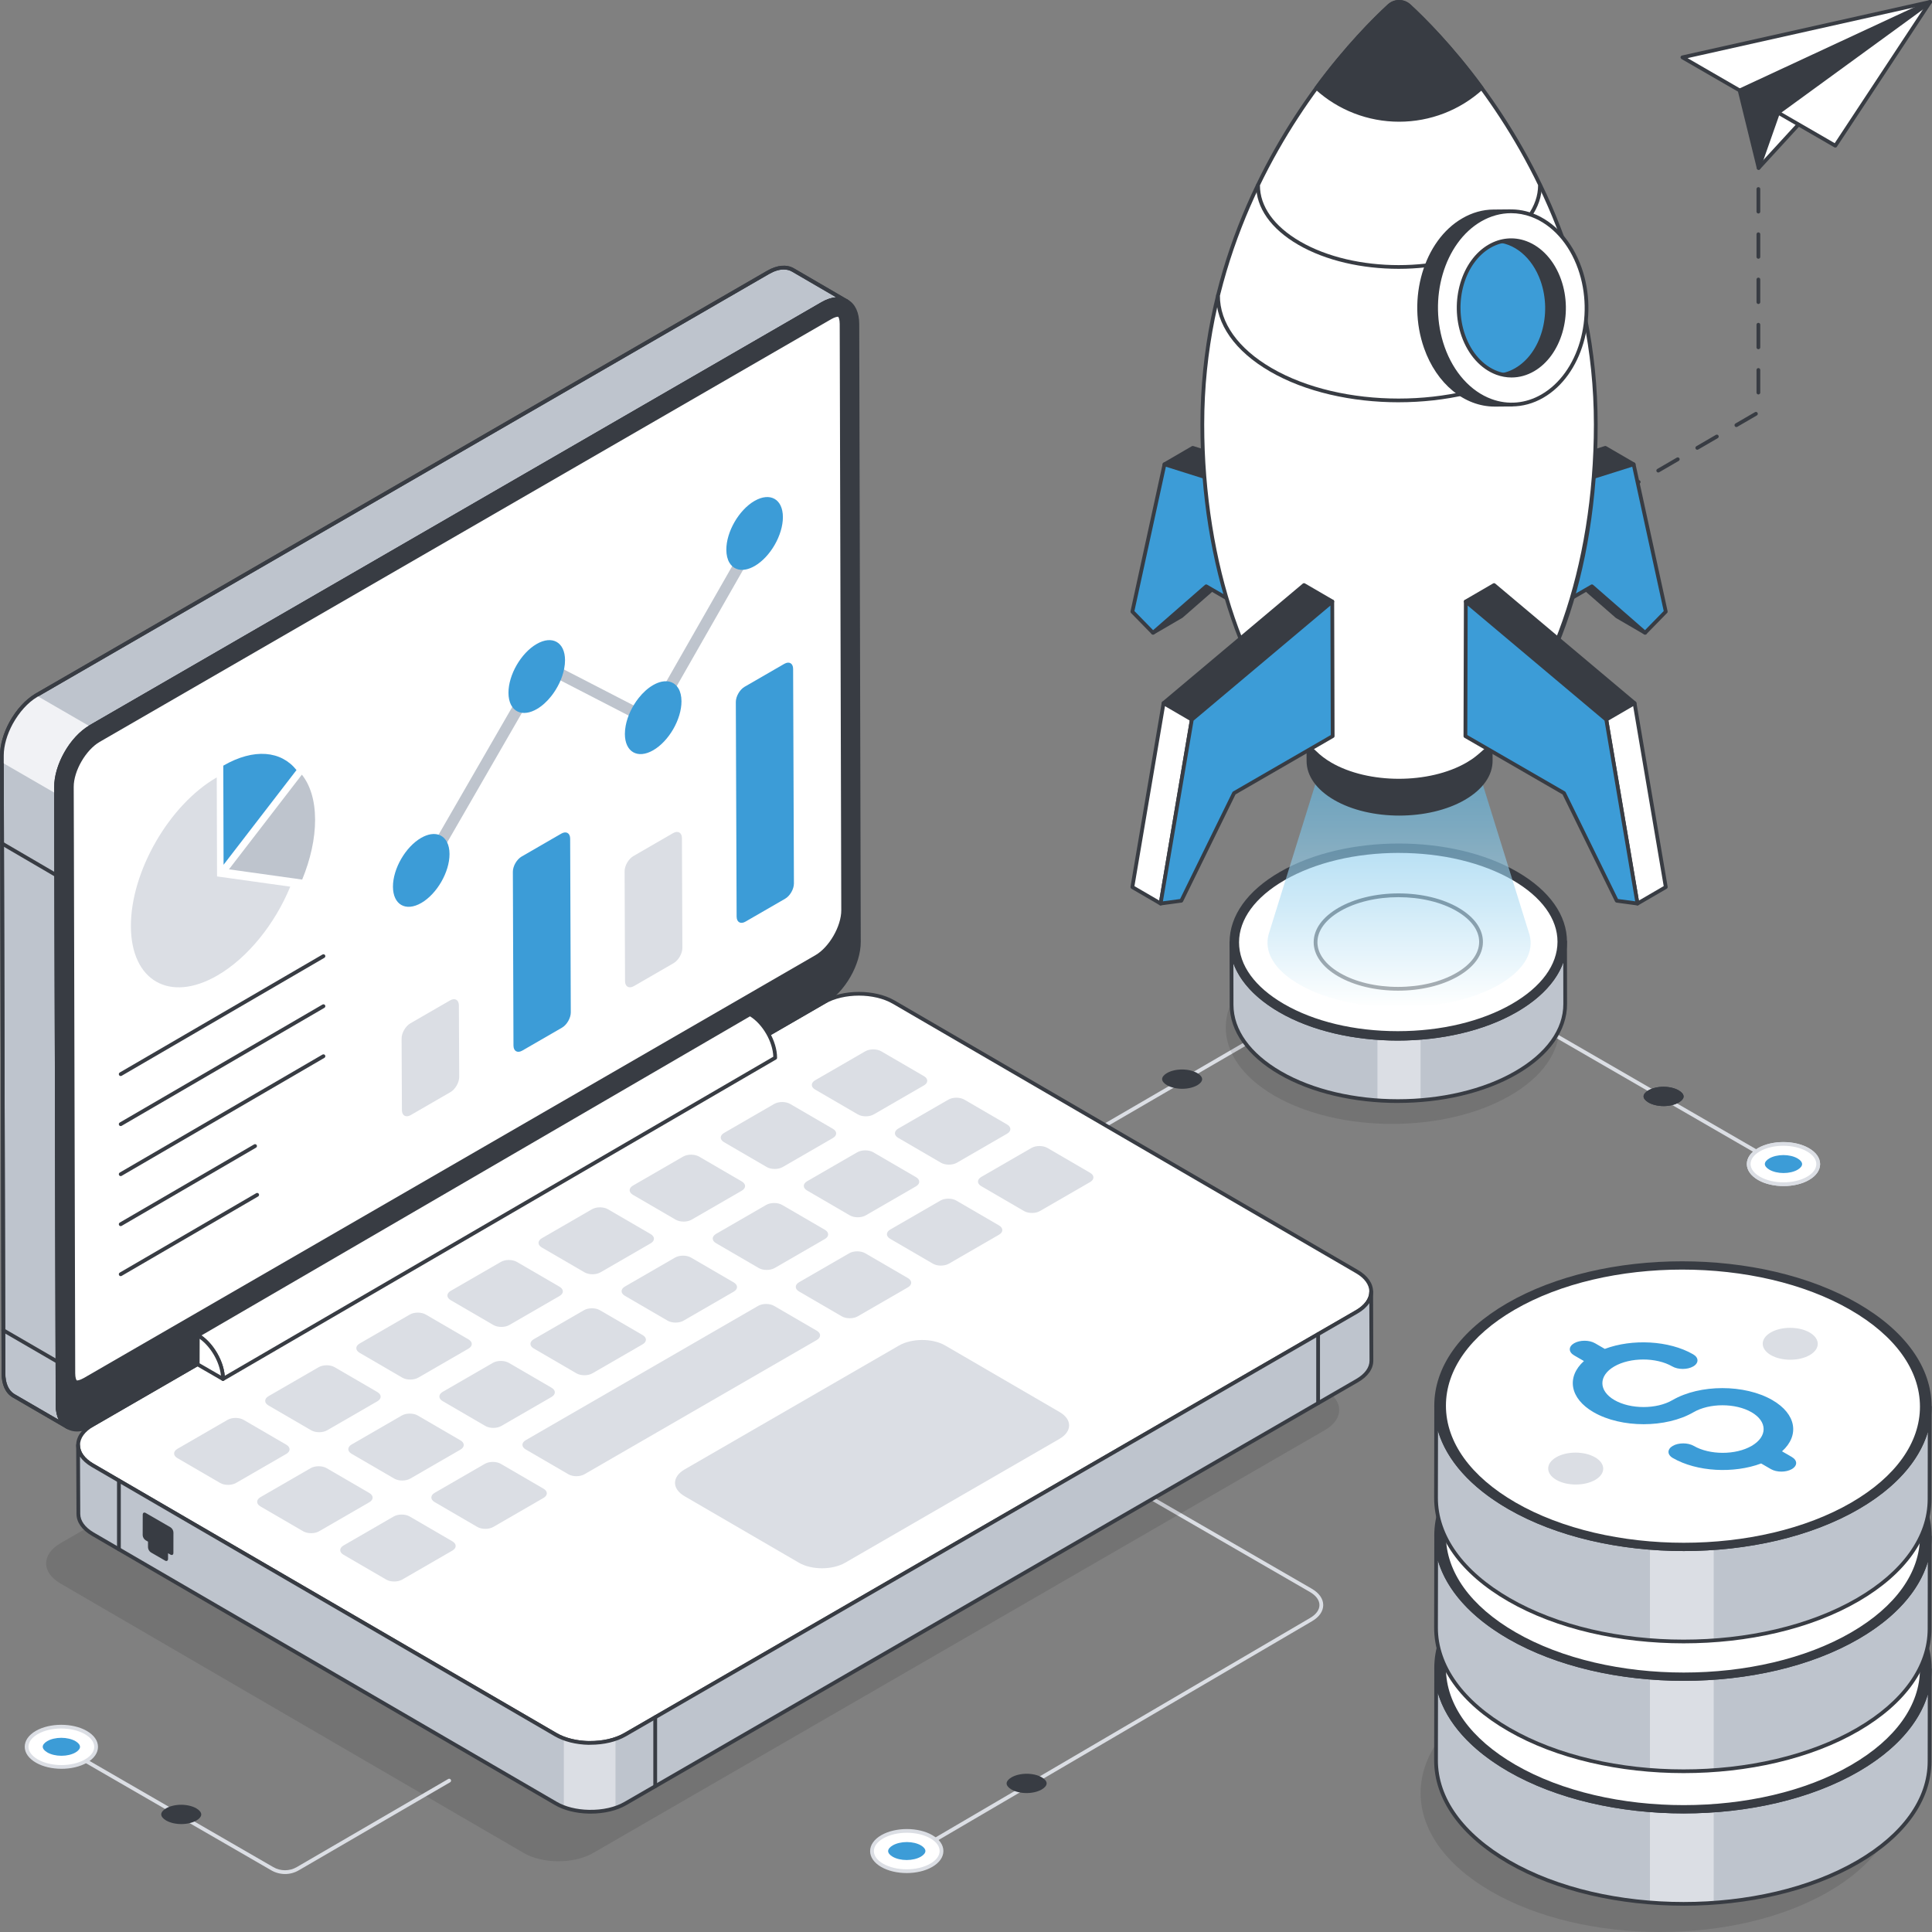 <svg width="160" height="160" viewBox="0 0 160 160" fill="none" xmlns="http://www.w3.org/2000/svg">
<rect x="0" y="0" width="160" height="160" fill="#808080" stroke="none"/>
<g clip-path="url(#clip0_1180_22186)">
<path d="M74.406 154.301C74.352 154.301 74.301 154.273 74.272 154.223C74.228 154.149 74.253 154.053 74.327 154.01L108.488 133.998C108.995 133.703 109.272 133.321 109.271 132.922C109.271 132.519 108.988 132.134 108.475 131.838L93.626 123.257C93.552 123.214 93.526 123.118 93.568 123.044C93.612 122.969 93.708 122.944 93.782 122.987L108.631 131.568C109.244 131.922 109.583 132.404 109.584 132.923C109.584 133.439 109.251 133.917 108.645 134.269L74.484 154.281C74.46 154.295 74.432 154.302 74.405 154.302L74.406 154.301Z" fill="#DBDEE4"/>
<path d="M85.773 96.701C85.719 96.701 85.668 96.673 85.639 96.624C85.595 96.549 85.62 96.454 85.694 96.41L116.459 78.514C116.507 78.486 116.566 78.486 116.616 78.514L147.581 96.41C147.656 96.453 147.682 96.549 147.639 96.623C147.594 96.698 147.499 96.722 147.425 96.68L116.537 78.829L85.85 96.68C85.825 96.694 85.798 96.701 85.772 96.701H85.773Z" fill="#DBDEE4"/>
<path d="M130.855 42.894C130.801 42.894 130.749 42.866 130.721 42.817C130.677 42.742 130.702 42.647 130.776 42.603L132.395 41.662C132.47 41.619 132.565 41.644 132.608 41.719C132.652 41.793 132.627 41.889 132.552 41.932L130.934 42.873C130.909 42.887 130.882 42.894 130.855 42.894ZM134.092 41.011C134.038 41.011 133.986 40.983 133.957 40.934C133.913 40.86 133.938 40.764 134.013 40.72L135.631 39.779C135.705 39.736 135.801 39.761 135.844 39.836C135.888 39.91 135.863 40.006 135.789 40.049L134.171 40.99C134.146 41.004 134.119 41.011 134.092 41.011ZM137.328 39.129C137.274 39.129 137.222 39.101 137.193 39.052C137.15 38.978 137.175 38.882 137.249 38.838L138.867 37.897C138.941 37.855 139.037 37.879 139.081 37.954C139.124 38.029 139.099 38.124 139.025 38.168L137.407 39.109C137.382 39.123 137.355 39.13 137.328 39.13V39.129ZM140.563 37.246C140.509 37.246 140.457 37.219 140.429 37.168C140.385 37.094 140.41 36.998 140.484 36.956L142.102 36.014C142.177 35.972 142.272 35.996 142.316 36.071C142.36 36.146 142.335 36.241 142.26 36.284L140.642 37.225C140.617 37.239 140.59 37.246 140.563 37.246ZM143.8 35.365C143.746 35.365 143.694 35.337 143.665 35.287C143.621 35.213 143.646 35.117 143.721 35.074L145.339 34.133C145.414 34.09 145.509 34.114 145.552 34.189C145.596 34.264 145.571 34.359 145.497 34.403L143.879 35.344C143.853 35.358 143.827 35.365 143.8 35.365V35.365ZM145.622 32.668C145.537 32.668 145.466 32.599 145.466 32.512V30.639C145.466 30.552 145.536 30.482 145.622 30.482C145.708 30.482 145.778 30.552 145.778 30.639V32.512C145.778 32.599 145.708 32.668 145.622 32.668ZM145.622 28.922C145.537 28.922 145.466 28.852 145.466 28.766V26.892C145.466 26.806 145.536 26.736 145.622 26.736C145.708 26.736 145.778 26.806 145.778 26.892V28.766C145.778 28.852 145.708 28.922 145.622 28.922ZM145.622 25.176C145.537 25.176 145.466 25.106 145.466 25.02V23.146C145.466 23.06 145.536 22.99 145.622 22.99C145.708 22.99 145.778 23.06 145.778 23.146V25.02C145.778 25.106 145.708 25.176 145.622 25.176ZM145.622 21.429C145.537 21.429 145.466 21.359 145.466 21.273V19.399C145.466 19.313 145.536 19.243 145.622 19.243C145.708 19.243 145.778 19.313 145.778 19.399V21.273C145.778 21.359 145.708 21.429 145.622 21.429ZM145.622 17.683C145.537 17.683 145.466 17.613 145.466 17.527V15.653C145.466 15.567 145.536 15.497 145.622 15.497C145.708 15.497 145.778 15.567 145.778 15.653V17.527C145.778 17.613 145.708 17.683 145.622 17.683ZM145.622 13.937C145.537 13.937 145.466 13.867 145.466 13.78V12.8C145.466 12.714 145.536 12.644 145.622 12.644C145.708 12.644 145.778 12.714 145.778 12.8V13.78C145.778 13.867 145.708 13.937 145.622 13.937Z" fill="#383C43"/>
<g opacity="0.1">
<path d="M105.588 79.405C100.178 82.532 100.149 87.604 105.527 90.733C110.905 93.861 119.651 93.859 125.062 90.733C130.475 87.604 130.509 82.532 125.131 79.404C119.752 76.275 111.002 76.277 105.588 79.405Z" fill="#010101"/>
</g>
<path d="M129.626 83.141C129.629 85.206 128.268 87.27 125.545 88.846C123.319 90.136 120.534 90.891 117.648 91.12C116.466 91.213 115.263 91.217 114.077 91.132C111.125 90.923 108.271 90.165 106.008 88.846C103.338 87.291 102.001 85.259 101.993 83.223L101.984 78.057C101.988 80.093 103.326 82.126 106 83.68C108.263 84.994 111.12 85.757 114.076 85.966C115.262 86.051 116.46 86.047 117.647 85.949C120.53 85.72 123.31 84.962 125.532 83.68C128.255 82.109 129.617 80.049 129.617 77.983L129.626 83.142V83.141Z" fill="#BEC4CD"/>
<path d="M117.646 85.948V91.119C116.463 91.213 115.26 91.216 114.074 91.131V85.965C115.26 86.05 116.459 86.047 117.646 85.948Z" fill="#DBDEE4"/>
<path d="M115.763 91.343C112.197 91.343 108.636 90.556 105.93 88.982C103.298 87.45 101.844 85.404 101.837 83.222L101.828 78.055C101.828 77.968 101.898 77.899 101.983 77.898C102.069 77.898 102.139 77.968 102.139 78.053C102.145 80.12 103.544 82.07 106.077 83.544C111.402 86.641 120.096 86.641 125.455 83.544C128.038 82.051 129.459 80.077 129.457 77.983V77.973C129.457 77.887 129.527 77.816 129.612 77.816C129.698 77.816 129.768 77.886 129.768 77.971V77.983L129.778 83.138C129.784 85.352 128.307 87.426 125.619 88.98C122.896 90.553 119.326 91.341 115.761 91.341L115.763 91.343ZM102.144 79.782L102.15 83.221C102.156 85.288 103.555 87.237 106.088 88.711C111.413 91.808 120.107 91.808 125.466 88.711C128.054 87.216 129.475 85.237 129.468 83.14L129.462 79.714C128.899 81.26 127.58 82.677 125.612 83.815C120.166 86.962 111.333 86.962 105.921 83.815C103.998 82.696 102.703 81.303 102.143 79.782H102.144Z" fill="#383C43"/>
<path d="M106.061 72.353C100.65 75.479 100.621 80.551 106 83.68C111.378 86.809 120.124 86.807 125.534 83.68C130.948 80.551 130.982 75.479 125.603 72.352C120.225 69.223 111.475 69.225 106.061 72.353Z" fill="#383C43"/>
<path d="M115.753 86.176C112.188 86.176 108.627 85.389 105.921 83.815C103.278 82.278 101.824 80.225 101.828 78.034C101.832 75.83 103.307 73.764 105.983 72.218C111.431 69.069 120.268 69.069 125.681 72.217C128.322 73.753 129.774 75.805 129.771 77.994C129.768 80.2 128.292 82.267 125.613 83.815C122.89 85.388 119.319 86.175 115.754 86.176H115.753ZM115.847 70.163C112.336 70.163 108.821 70.937 106.139 72.488C103.563 73.977 102.143 75.947 102.14 78.035C102.137 80.11 103.535 82.067 106.079 83.545C111.404 86.642 120.098 86.642 125.457 83.545C128.035 82.055 129.456 80.084 129.459 77.994C129.462 75.92 128.065 73.965 125.524 72.486C122.862 70.937 119.357 70.163 115.848 70.163H115.847Z" fill="#383C43"/>
<path d="M115.753 85.553C112.146 85.553 108.766 84.742 106.237 83.271C103.797 81.851 102.454 79.992 102.457 78.035C102.46 76.064 103.823 74.192 106.297 72.763C108.845 71.29 112.237 70.479 115.847 70.479C119.457 70.479 122.836 71.29 125.366 72.761C127.804 74.18 129.145 76.037 129.142 77.994C129.14 79.966 127.774 81.84 125.298 83.272C122.751 84.744 119.361 85.555 115.753 85.555V85.553Z" fill="white"/>
<path d="M115.753 85.709C112.119 85.709 108.711 84.891 106.158 83.406C103.668 81.957 102.298 80.05 102.301 78.035C102.304 76.007 103.695 74.086 106.219 72.627C108.791 71.141 112.21 70.322 115.847 70.322C119.484 70.322 122.89 71.14 125.443 72.625C127.932 74.073 129.3 75.979 129.298 77.993C129.296 80.023 127.902 81.945 125.376 83.406C122.805 84.891 119.388 85.709 115.753 85.709ZM115.847 70.634C112.263 70.634 108.9 71.438 106.374 72.897C103.951 74.298 102.615 76.123 102.612 78.036C102.609 79.935 103.925 81.746 106.315 83.137C108.821 84.595 112.173 85.397 115.753 85.397C119.333 85.397 122.696 84.594 125.22 83.136C127.646 81.734 128.983 79.908 128.986 77.993C128.989 76.096 127.675 74.285 125.286 72.896C122.78 71.439 119.428 70.636 115.847 70.636V70.634Z" fill="#383C43"/>
<path d="M115.778 81.887C113.925 81.887 112.189 81.47 110.891 80.715C109.638 79.986 108.947 79.031 108.949 78.026C108.951 77.014 109.651 76.052 110.921 75.318C112.23 74.562 113.973 74.144 115.827 74.144C117.681 74.144 119.416 74.561 120.716 75.316C121.968 76.045 122.657 76.999 122.656 78.003C122.654 79.016 121.953 79.979 120.681 80.714C119.373 81.47 117.633 81.887 115.779 81.887H115.778Z" fill="white"/>
<path d="M115.778 82.043C113.898 82.043 112.135 81.619 110.811 80.85C109.508 80.092 108.791 79.089 108.793 78.025C108.794 76.955 109.523 75.945 110.843 75.182C112.175 74.412 113.945 73.988 115.826 73.988C117.707 73.988 119.471 74.412 120.793 75.181C122.096 75.939 122.812 76.941 122.81 78.004C122.809 79.075 122.08 80.086 120.757 80.85C119.426 81.619 117.657 82.043 115.777 82.043H115.778ZM115.826 74.3C113.999 74.3 112.284 74.71 110.999 75.453C109.779 76.157 109.106 77.071 109.104 78.026C109.102 78.974 109.765 79.88 110.968 80.58C112.244 81.322 113.952 81.731 115.777 81.731C117.603 81.731 119.316 81.322 120.601 80.58C121.824 79.874 122.497 78.96 122.498 78.005C122.5 77.058 121.838 76.152 120.636 75.453C119.36 74.71 117.651 74.301 115.825 74.301L115.826 74.3Z" fill="#383C43"/>
<path opacity="0.6" d="M124.416 81.383C122.339 82.676 119.282 83.42 115.901 83.42C112.52 83.42 109.45 82.68 107.357 81.383C105.466 80.215 104.686 78.784 105.06 77.387L109.367 63.539C109.367 62.616 110.007 61.731 111.178 61.049C112.416 60.33 114.069 59.935 115.835 59.935C117.601 59.935 119.266 60.334 120.507 61.049C121.691 61.735 122.347 62.62 122.351 63.552H122.355L126.67 77.417C127.04 78.805 126.276 80.223 124.415 81.384L124.416 81.383Z" fill="url(#paint0_linear_1180_22186)"/>
<path d="M131.834 48.556L129.492 47.193L133.896 51.04L136.239 52.402L131.834 48.556Z" fill="#383C43"/>
<path d="M136.239 52.558C136.213 52.558 136.186 52.552 136.161 52.537L133.819 51.175L129.39 47.312C129.328 47.258 129.318 47.168 129.366 47.103C129.413 47.038 129.501 47.02 129.571 47.059L131.914 48.422C131.922 48.426 131.93 48.432 131.938 48.439L136.342 52.286C136.403 52.339 136.413 52.429 136.366 52.494C136.335 52.536 136.288 52.559 136.239 52.559V52.558ZM130.822 48.147L134 50.922L134.916 51.454L131.744 48.684L130.822 48.148V48.147Z" fill="#383C43"/>
<path d="M123.639 42.126L121.297 40.764L121.328 51.912L123.67 53.275L123.639 42.126Z" fill="white"/>
<path d="M123.67 53.431C123.643 53.431 123.616 53.423 123.591 53.409L121.249 52.047C121.202 52.019 121.172 51.968 121.172 51.912L121.141 40.764C121.141 40.708 121.17 40.656 121.219 40.628C121.267 40.6 121.326 40.6 121.376 40.628L123.717 41.99C123.765 42.018 123.794 42.069 123.794 42.125L123.826 53.273C123.826 53.329 123.796 53.381 123.748 53.409C123.724 53.423 123.697 53.43 123.67 53.43V53.431ZM121.484 51.823L123.513 53.004L123.482 42.217L121.454 41.036L121.484 51.823Z" fill="#383C43"/>
<path d="M135.289 38.452L132.947 37.09L121.297 40.764L123.639 42.126L135.289 38.452Z" fill="#383C43"/>
<path d="M123.639 42.282C123.611 42.282 123.585 42.275 123.56 42.261L121.218 40.899C121.165 40.868 121.134 40.808 121.142 40.746C121.148 40.685 121.19 40.633 121.249 40.614L132.9 36.94C132.941 36.927 132.986 36.931 133.025 36.954L135.368 38.316C135.421 38.347 135.451 38.407 135.444 38.468C135.437 38.53 135.396 38.582 135.336 38.6L123.685 42.275C123.67 42.28 123.654 42.282 123.639 42.282ZM121.68 40.807L123.657 41.957L134.905 38.409L132.928 37.259L121.68 40.807H121.68Z" fill="#383C43"/>
<path d="M123.641 42.126L123.672 53.275L131.837 48.557L136.242 52.402L137.953 50.652L135.291 38.452L123.641 42.126Z" fill="#3C9CD7"/>
<path d="M123.672 53.431C123.645 53.431 123.618 53.424 123.594 53.41C123.546 53.382 123.516 53.331 123.516 53.275L123.484 42.127C123.484 42.059 123.528 41.998 123.593 41.977L135.244 38.303C135.285 38.29 135.332 38.294 135.369 38.317C135.407 38.339 135.434 38.375 135.443 38.419L138.104 50.62C138.115 50.671 138.1 50.725 138.063 50.762L136.352 52.512C136.295 52.571 136.201 52.575 136.139 52.52L131.818 48.747L123.749 53.41C123.725 53.424 123.698 53.431 123.671 53.431H123.672ZM123.796 42.24L123.827 53.005L131.759 48.421C131.817 48.387 131.889 48.395 131.939 48.438L136.233 52.187L137.782 50.603L135.175 38.651L123.796 42.24Z" fill="#383C43"/>
<path d="M99.893 48.557L102.235 47.194L97.831 51.04L95.488 52.402L99.893 48.557Z" fill="#383C43"/>
<path d="M95.488 52.559C95.439 52.559 95.391 52.535 95.361 52.493C95.314 52.428 95.325 52.337 95.386 52.285L99.79 48.439C99.797 48.432 99.804 48.426 99.814 48.421L102.156 47.059C102.227 47.019 102.314 47.037 102.362 47.102C102.409 47.168 102.398 47.259 102.337 47.311L97.934 51.157L95.568 52.537C95.543 52.551 95.516 52.559 95.489 52.559H95.488ZM99.984 48.684L96.817 51.449L97.751 50.905L100.909 48.146L99.984 48.684Z" fill="#383C43"/>
<path d="M108.09 42.126L110.432 40.764L110.4 51.912L108.059 53.275L108.09 42.126Z" fill="white"/>
<path d="M108.058 53.431C108.031 53.431 108.005 53.423 107.98 53.41C107.932 53.382 107.902 53.33 107.902 53.275L107.934 42.126C107.934 42.071 107.964 42.019 108.011 41.992L110.354 40.629C110.402 40.601 110.461 40.601 110.511 40.629C110.559 40.657 110.589 40.709 110.589 40.765L110.557 51.913C110.557 51.969 110.527 52.02 110.48 52.048L108.137 53.41C108.113 53.424 108.085 53.432 108.058 53.432V53.431ZM108.246 42.217L108.215 53.003L110.245 51.822L110.276 41.036L108.246 42.217Z" fill="#383C43"/>
<path d="M96.438 38.452L98.779 37.09L110.43 40.764L108.088 42.126L96.438 38.452Z" fill="#383C43"/>
<path d="M108.087 42.282C108.071 42.282 108.055 42.28 108.04 42.275L96.39 38.6C96.331 38.582 96.289 38.53 96.282 38.468C96.275 38.407 96.306 38.347 96.359 38.316L98.7 36.954C98.738 36.931 98.784 36.927 98.826 36.94L110.477 40.614C110.536 40.633 110.578 40.685 110.585 40.746C110.592 40.808 110.561 40.867 110.508 40.899L108.166 42.261C108.142 42.275 108.115 42.282 108.087 42.282ZM96.82 38.409L108.068 41.957L110.046 40.807L98.798 37.259L96.821 38.409H96.82Z" fill="#383C43"/>
<path d="M108.089 42.126L108.057 53.275L99.892 48.557L95.487 52.402L93.777 50.652L96.439 38.452L108.089 42.126Z" fill="#3C9CD7"/>
<path d="M108.057 53.431C108.03 53.431 108.003 53.423 107.979 53.41L99.909 48.747L95.589 52.52C95.528 52.575 95.433 52.571 95.376 52.512L93.665 50.762C93.629 50.725 93.614 50.671 93.625 50.62L96.286 38.419C96.295 38.376 96.322 38.339 96.36 38.317C96.397 38.294 96.444 38.29 96.485 38.303L108.135 41.977C108.2 41.998 108.244 42.058 108.244 42.127L108.212 53.275C108.212 53.331 108.182 53.382 108.134 53.41C108.11 53.424 108.083 53.431 108.056 53.431H108.057ZM99.892 48.4C99.919 48.4 99.946 48.407 99.97 48.421L107.902 53.005L107.932 42.24L96.554 38.651L93.948 50.603L95.496 52.187L99.79 48.438C99.819 48.413 99.856 48.4 99.892 48.4Z" fill="#383C43"/>
<path d="M108.273 43.85L108.363 63.035C108.365 64.148 109.097 65.26 110.56 66.111C113.498 67.82 118.275 67.82 121.233 66.111C122.718 65.253 123.459 64.126 123.456 63L123.367 43.815C123.37 44.94 122.629 46.067 121.143 46.925C118.186 48.635 113.409 48.635 110.471 46.925C109.008 46.075 108.277 44.963 108.273 43.85Z" fill="#383C43"/>
<path d="M115.888 67.544C113.927 67.544 111.969 67.111 110.481 66.245C109.018 65.394 108.21 64.253 108.206 63.034L108.117 43.858V43.85C108.117 43.763 108.187 43.693 108.272 43.692C108.358 43.692 108.427 43.762 108.428 43.847V43.857C108.436 44.957 109.188 45.998 110.549 46.789C113.438 48.469 118.155 48.47 121.064 46.789C122.451 45.987 123.214 44.93 123.21 43.813C123.21 43.726 123.28 43.657 123.365 43.657C123.451 43.657 123.52 43.726 123.521 43.812L123.61 62.997C123.613 64.232 122.796 65.385 121.308 66.245C119.811 67.11 117.847 67.543 115.887 67.543L115.888 67.544ZM108.435 45.142L108.518 63.033C108.521 64.137 109.275 65.182 110.638 65.975C113.527 67.655 118.244 67.656 121.153 65.975C122.54 65.174 123.303 64.117 123.299 63L123.216 45.1C122.853 45.838 122.175 46.51 121.22 47.061C118.225 48.792 113.367 48.792 110.392 47.061C109.462 46.52 108.797 45.864 108.435 45.143V45.142Z" fill="#383C43"/>
<path d="M132.155 35.147C132.155 47.341 128.226 57.835 122.569 62.549C122.495 62.611 122.416 62.673 122.34 62.736C122.1 62.931 121.825 63.114 121.527 63.289C118.382 65.106 113.302 65.106 110.175 63.289C109.667 62.994 109.244 62.67 108.899 62.325C103.387 57.507 99.57 47.146 99.57 35.147C99.57 23.148 104.571 13.341 109.028 7.275C111.516 3.894 113.834 1.589 115.028 0.488C115.505 0.048 116.235 0.049 116.711 0.488C117.905 1.589 120.222 3.897 122.703 7.283C127.163 13.349 132.156 22.886 132.156 35.147H132.155Z" fill="white"/>
<path d="M115.844 64.803C113.761 64.803 111.679 64.343 110.096 63.424C109.591 63.129 109.151 62.796 108.789 62.434C103.097 57.459 99.414 46.745 99.414 35.146C99.414 22.706 104.574 13.073 108.903 7.182C111.41 3.775 113.75 1.453 114.923 0.373C115.462 -0.124 116.276 -0.125 116.816 0.373C117.988 1.455 120.328 3.779 122.827 7.19C127.154 13.073 132.311 22.699 132.311 35.146C132.311 47.593 128.527 57.786 122.668 62.668L122.44 62.855C122.204 63.046 121.931 63.231 121.605 63.423C120.013 64.342 117.928 64.802 115.843 64.802L115.844 64.803ZM115.87 0.313C115.607 0.313 115.344 0.41 115.134 0.604C113.97 1.677 111.645 3.982 109.154 7.368C104.854 13.222 99.727 22.793 99.727 35.147C99.727 46.66 103.368 57.282 109.003 62.208C109.353 62.557 109.772 62.873 110.254 63.155C113.332 64.943 118.353 64.943 121.449 63.155C121.762 62.973 122.022 62.796 122.243 62.616L122.469 62.43C128.259 57.605 132 46.896 132 35.148C132 22.785 126.875 13.223 122.577 7.377C120.093 3.987 117.769 1.678 116.605 0.604C116.395 0.411 116.132 0.314 115.87 0.314V0.313Z" fill="#383C43"/>
<path d="M100.871 24.456C100.855 26.685 102.307 28.916 105.236 30.62C111.072 34.014 120.562 34.014 126.436 30.62C129.378 28.919 130.851 26.688 130.853 24.456" fill="white"/>
<path d="M115.823 33.315C111.955 33.315 108.093 32.462 105.158 30.755C102.276 29.078 100.697 26.841 100.715 24.455C100.716 24.369 100.776 24.315 100.872 24.3C100.957 24.3 101.027 24.371 101.027 24.457C101.01 26.726 102.533 28.866 105.315 30.484C111.098 33.848 120.539 33.848 126.358 30.484C129.155 28.868 130.695 26.727 130.697 24.456C130.697 24.37 130.767 24.3 130.853 24.3C130.939 24.3 131.009 24.37 131.009 24.456C131.008 26.844 129.412 29.08 126.515 30.755C123.562 32.462 119.691 33.314 115.824 33.314L115.823 33.315Z" fill="#383C43"/>
<path d="M104.188 15.33C104.175 17.066 105.306 18.803 107.586 20.13C112.132 22.773 119.521 22.773 124.096 20.13C126.387 18.806 127.534 17.067 127.535 15.33" fill="white"/>
<path d="M115.83 22.263C112.812 22.263 109.799 21.597 107.508 20.265C105.252 18.953 104.017 17.199 104.031 15.329C104.031 15.243 104.087 15.168 104.188 15.174C104.274 15.174 104.343 15.245 104.343 15.331C104.33 17.085 105.509 18.741 107.665 19.995C112.157 22.609 119.494 22.609 124.018 19.995C126.185 18.743 127.378 17.086 127.379 15.33C127.379 15.244 127.449 15.174 127.535 15.174C127.621 15.174 127.691 15.244 127.691 15.33C127.691 17.202 126.441 18.955 124.174 20.265C121.869 21.596 118.847 22.263 115.83 22.263Z" fill="#383C43"/>
<path d="M122.702 7.283C120.895 8.925 118.498 9.923 115.869 9.923C113.239 9.923 110.835 8.92 109.027 7.275C111.515 3.894 113.833 1.589 115.027 0.488C115.504 0.048 116.234 0.049 116.71 0.488C117.904 1.589 120.221 3.897 122.702 7.283Z" fill="#383C43"/>
<path d="M115.867 10.08C113.292 10.08 110.824 9.125 108.922 7.391C108.863 7.337 108.854 7.248 108.902 7.183C111.409 3.776 113.749 1.454 114.922 0.374C115.46 -0.124 116.275 -0.124 116.815 0.374C117.987 1.456 120.327 3.78 122.826 7.191C122.873 7.255 122.864 7.345 122.805 7.399C120.904 9.128 118.441 10.08 115.868 10.08H115.867ZM109.236 7.253C111.067 8.875 113.416 9.767 115.867 9.767C118.319 9.767 120.661 8.878 122.491 7.261C120.038 3.933 117.754 1.664 116.603 0.603C116.183 0.216 115.552 0.217 115.132 0.603C113.981 1.664 111.696 3.929 109.236 7.253Z" fill="#383C43"/>
<path d="M121.391 49.814L123.732 48.451L135.366 58.233L133.024 59.595L121.391 49.814Z" fill="#383C43"/>
<path d="M133.024 59.751C132.987 59.751 132.952 59.739 132.923 59.715L121.29 49.934C121.252 49.901 121.23 49.851 121.235 49.801C121.24 49.75 121.268 49.705 121.312 49.679L123.654 48.317C123.711 48.283 123.782 48.29 123.833 48.333L135.467 58.114C135.505 58.146 135.526 58.197 135.521 58.247C135.517 58.297 135.489 58.343 135.444 58.369L133.103 59.731C133.078 59.745 133.051 59.752 133.024 59.752V59.751ZM121.661 49.837L133.04 59.404L135.095 58.209L123.716 48.641L121.661 49.837Z" fill="#383C43"/>
<path d="M133.027 59.595L135.369 58.233L137.953 73.465L135.611 74.827L133.027 59.595Z" fill="white"/>
<path d="M135.61 74.983C135.588 74.983 135.564 74.978 135.544 74.968C135.498 74.947 135.465 74.903 135.457 74.853L132.873 59.621C132.862 59.557 132.892 59.493 132.949 59.46L135.29 58.098C135.335 58.072 135.389 58.07 135.435 58.092C135.482 58.113 135.514 58.157 135.523 58.207L138.107 73.439C138.118 73.503 138.088 73.567 138.032 73.6L135.689 74.962C135.665 74.976 135.638 74.983 135.61 74.983ZM133.199 59.675L135.727 74.579L137.781 73.384L135.252 58.48L133.199 59.675Z" fill="#383C43"/>
<path d="M121.391 49.814L133.024 59.595L135.608 74.827L133.893 74.596L129.524 65.681L121.359 60.962L121.391 49.814Z" fill="#3C9CD7"/>
<path d="M135.608 74.983C135.602 74.983 135.595 74.983 135.588 74.982L133.872 74.751C133.82 74.744 133.776 74.712 133.753 74.666L129.405 65.793L121.281 61.099C121.233 61.071 121.203 61.019 121.203 60.963L121.235 49.815C121.235 49.754 121.27 49.699 121.325 49.673C121.381 49.648 121.445 49.657 121.491 49.696L133.125 59.477C133.152 59.501 133.172 59.534 133.178 59.571L135.761 74.803C135.769 74.852 135.754 74.901 135.719 74.937C135.69 74.968 135.649 74.985 135.607 74.985L135.608 74.983ZM133.997 74.453L135.419 74.644L132.88 59.677L121.546 50.147L121.515 60.872L129.602 65.545C129.629 65.561 129.651 65.584 129.664 65.611L133.996 74.452L133.997 74.453Z" fill="#383C43"/>
<path d="M110.335 49.814L107.993 48.451L96.359 58.233L98.701 59.595L110.335 49.814Z" fill="#383C43"/>
<path d="M98.703 59.751C98.675 59.751 98.649 59.744 98.624 59.73L96.281 58.367C96.237 58.342 96.208 58.297 96.204 58.246C96.199 58.196 96.221 58.145 96.259 58.113L107.892 48.331C107.943 48.289 108.014 48.283 108.071 48.316L110.414 49.678C110.458 49.703 110.486 49.748 110.491 49.8C110.496 49.85 110.474 49.9 110.436 49.932L98.803 59.714C98.774 59.738 98.738 59.75 98.703 59.75V59.751ZM96.631 58.209L98.687 59.405L110.066 49.838L108.01 48.642L96.631 58.209Z" fill="#383C43"/>
<path d="M98.702 59.595L96.361 58.233L93.777 73.465L96.119 74.827L98.702 59.595Z" fill="white"/>
<path d="M96.119 74.983C96.091 74.983 96.065 74.975 96.04 74.962L93.698 73.599C93.643 73.567 93.613 73.503 93.623 73.439L96.206 58.207C96.215 58.157 96.247 58.113 96.294 58.092C96.34 58.069 96.394 58.072 96.439 58.098L98.781 59.46C98.837 59.493 98.867 59.557 98.856 59.621L96.272 74.853C96.264 74.903 96.231 74.947 96.185 74.968C96.164 74.978 96.141 74.983 96.119 74.983ZM93.949 73.384L96.003 74.579L98.531 59.675L96.478 58.48L93.949 73.384Z" fill="#383C43"/>
<path d="M110.334 49.813L98.7 59.595L96.117 74.827L97.832 74.596L102.201 65.68L110.366 60.962L110.334 49.813Z" fill="#3C9CD7"/>
<path d="M96.117 74.983C96.076 74.983 96.035 74.966 96.005 74.936C95.971 74.9 95.955 74.85 95.963 74.801L98.547 59.569C98.554 59.533 98.572 59.499 98.6 59.475L110.234 49.694C110.28 49.654 110.344 49.646 110.4 49.671C110.455 49.697 110.49 49.752 110.49 49.813L110.522 60.961C110.522 61.017 110.492 61.069 110.444 61.096L102.32 65.791L97.972 74.664C97.949 74.71 97.904 74.743 97.853 74.749L96.137 74.98C96.13 74.98 96.123 74.981 96.116 74.981L96.117 74.983ZM98.846 59.678L96.307 74.644L97.729 74.454L102.06 65.612C102.074 65.585 102.096 65.561 102.123 65.546L110.21 60.873L110.179 50.149L98.845 59.679L98.846 59.678Z" fill="#383C43"/>
<path d="M127.191 31.255C129.659 29.829 130.755 26.096 129.633 22.915C128.513 19.738 125.601 18.321 123.133 19.747C120.664 21.173 119.569 24.906 120.69 28.082C121.812 31.263 124.723 32.68 127.191 31.254" fill="#3C9CD7"/>
<path d="M125.181 31.965C124.706 31.965 124.232 31.88 123.769 31.709C122.332 31.177 121.156 29.875 120.544 28.136C119.402 24.897 120.528 21.074 123.056 19.612C124.154 18.978 125.397 18.864 126.557 19.293C127.993 19.824 129.168 21.126 129.78 22.863C130.924 26.104 129.797 29.929 127.269 31.39C126.609 31.771 125.896 31.965 125.18 31.965H125.181ZM125.146 19.35C124.484 19.35 123.823 19.529 123.212 19.883C120.808 21.272 119.743 24.928 120.838 28.032C121.42 29.684 122.528 30.917 123.877 31.416C124.947 31.812 126.097 31.707 127.114 31.119C129.518 29.73 130.582 26.072 129.487 22.967C128.905 21.317 127.797 20.085 126.449 19.586C126.023 19.428 125.583 19.35 125.146 19.35Z" fill="#383C43"/>
<path d="M125.562 30.623C124.991 30.956 124.394 31.113 123.806 31.117L125.212 31.108C125.8 31.104 126.397 30.942 126.967 30.614C129.163 29.346 130.137 26.03 129.14 23.203C128.399 21.113 126.792 19.882 125.117 19.896L123.738 19.91C125.404 19.91 126.998 21.141 127.73 23.217C128.726 26.044 127.752 29.355 125.561 30.624L125.562 30.623Z" fill="#383C43"/>
<path d="M123.805 31.273C123.72 31.273 123.65 31.204 123.649 31.117C123.649 31.031 123.718 30.961 123.804 30.96C124.387 30.956 124.952 30.797 125.483 30.487C127.61 29.257 128.552 26.019 127.583 23.268C126.897 21.322 125.388 20.064 123.738 20.064C123.653 20.064 123.583 19.994 123.582 19.909C123.582 19.823 123.651 19.753 123.737 19.752L125.115 19.739C125.124 19.739 125.133 19.739 125.144 19.739C126.926 19.739 128.55 21.075 129.285 23.15C130.304 26.038 129.298 29.447 127.044 30.748C126.458 31.085 125.841 31.259 125.211 31.264L123.806 31.273H123.805ZM125.64 30.758C125.516 30.829 125.391 30.894 125.264 30.951C125.821 30.937 126.367 30.778 126.888 30.479C129.019 29.249 129.963 26.008 128.992 23.255C128.305 21.319 126.813 20.068 125.176 20.051C126.358 20.556 127.35 21.669 127.875 23.164C128.893 26.049 127.889 29.455 125.639 30.758H125.64Z" fill="#383C43"/>
<path d="M118.084 28.789C119.134 31.773 121.433 33.535 123.821 33.517L125.186 33.503C122.811 33.503 120.539 31.746 119.488 28.775C118.065 24.744 119.452 20.012 122.586 18.201C123.403 17.729 124.251 17.504 125.096 17.495L123.686 17.508C122.846 17.513 121.993 17.741 121.18 18.214C118.046 20.02 116.66 24.758 118.083 28.788L118.084 28.789Z" fill="#383C43"/>
<path d="M123.785 33.672C121.264 33.672 118.971 31.78 117.937 28.84C116.491 24.747 117.913 19.918 121.103 18.079C121.925 17.602 122.794 17.358 123.687 17.353L125.096 17.34H125.097C125.182 17.34 125.252 17.409 125.253 17.494C125.253 17.581 125.185 17.651 125.098 17.652C124.255 17.662 123.436 17.891 122.665 18.337C119.598 20.109 118.239 24.769 119.636 28.724C120.63 31.533 122.808 33.348 125.187 33.348C125.272 33.348 125.342 33.418 125.343 33.503C125.343 33.589 125.274 33.66 125.189 33.66L123.824 33.673C123.811 33.673 123.798 33.673 123.786 33.673L123.785 33.672ZM123.309 17.682C122.604 17.744 121.917 17.968 121.259 18.349C118.191 20.117 116.832 24.777 118.23 28.736C119.173 31.414 121.192 33.184 123.443 33.348C121.653 32.697 120.133 31.064 119.342 28.827C117.898 24.736 119.319 19.909 122.509 18.065C122.771 17.915 123.037 17.786 123.309 17.682Z" fill="#383C43"/>
<path d="M130.835 22.22C132.257 26.253 130.867 30.992 127.737 32.801C124.604 34.612 120.911 32.811 119.488 28.777C118.066 24.745 119.454 20.011 122.587 18.2C125.717 16.39 129.412 18.187 130.834 22.22H130.835ZM126.965 30.613C129.158 29.346 130.131 26.03 129.135 23.203C128.139 20.38 125.552 19.121 123.36 20.389C121.167 21.656 120.193 24.973 121.189 27.795C122.186 30.622 124.773 31.881 126.966 30.613" fill="white"/>
<path d="M125.186 33.659C124.588 33.659 123.99 33.553 123.409 33.338C121.598 32.667 120.115 31.024 119.342 28.829C117.898 24.737 119.32 19.909 122.509 18.065C123.891 17.266 125.456 17.123 126.915 17.663C128.726 18.333 130.208 19.975 130.981 22.168C132.425 26.262 131.005 31.092 127.814 32.936C126.984 33.417 126.087 33.659 125.186 33.659ZM125.139 17.655C124.292 17.655 123.448 17.884 122.665 18.337C119.599 20.109 118.24 24.77 119.635 28.726C120.378 30.834 121.793 32.408 123.517 33.046C124.888 33.553 126.359 33.419 127.658 32.666C130.725 30.894 132.084 26.232 130.687 22.273C129.945 20.168 128.53 18.595 126.807 17.957C126.261 17.755 125.699 17.655 125.139 17.655ZM125.178 31.262C124.755 31.262 124.331 31.186 123.918 31.034C122.638 30.559 121.589 29.398 121.042 27.847C120.024 24.962 121.029 21.555 123.281 20.254C124.262 19.686 125.372 19.586 126.407 19.969C127.688 20.443 128.736 21.603 129.282 23.151C130.3 26.039 129.296 29.447 127.043 30.748C126.454 31.088 125.818 31.262 125.179 31.262H125.178ZM125.146 20.053C124.561 20.053 123.978 20.211 123.436 20.523C121.307 21.753 120.365 24.992 121.334 27.742C121.851 29.206 122.832 30.297 124.025 30.739C124.973 31.09 125.988 30.996 126.886 30.477C129.015 29.247 129.957 26.006 128.987 23.254C128.472 21.793 127.492 20.703 126.298 20.261C125.921 20.122 125.533 20.053 125.146 20.053Z" fill="#383C43"/>
<path d="M147.584 5.493L145.621 6.628L145.642 13.907L153.365 5.493H147.584Z" fill="white"/>
<path d="M145.643 14.063C145.625 14.063 145.605 14.06 145.587 14.053C145.527 14.03 145.487 13.972 145.487 13.908L145.465 6.629C145.465 6.573 145.495 6.521 145.543 6.493L147.507 5.359C147.531 5.345 147.557 5.338 147.585 5.338H153.366C153.428 5.338 153.484 5.374 153.508 5.431C153.533 5.488 153.522 5.554 153.48 5.599L145.757 14.013C145.727 14.046 145.685 14.063 145.642 14.063H145.643ZM145.777 6.718L145.797 13.508L153.01 5.65H147.625L145.776 6.718H145.777Z" fill="#383C43"/>
<path d="M159.846 0.159L151.994 12.066L139.332 4.749L159.846 0.159Z" fill="white"/>
<path d="M151.993 12.222C151.967 12.222 151.94 12.216 151.915 12.202L139.254 4.884C139.198 4.852 139.168 4.789 139.177 4.725C139.187 4.662 139.235 4.611 139.297 4.597L159.812 0.007C159.874 -0.006 159.938 0.018 159.975 0.071C160.011 0.123 160.011 0.193 159.976 0.246L152.124 12.152C152.094 12.198 152.044 12.222 151.993 12.222ZM139.756 4.814L151.943 11.857L159.503 0.395L139.756 4.814Z" fill="#383C43"/>
<path d="M159.844 0.16L147.256 9.33L145.645 13.907L144.07 7.492L159.844 0.16Z" fill="#383C43"/>
<path d="M145.644 14.063C145.644 14.063 145.64 14.063 145.637 14.063C145.567 14.059 145.509 14.011 145.493 13.944L143.919 7.53C143.901 7.457 143.937 7.382 144.004 7.351L159.778 0.019C159.852 -0.015 159.937 0.012 159.978 0.081C160.018 0.15 160.001 0.239 159.936 0.286L147.385 9.427L145.791 13.959C145.769 14.021 145.71 14.063 145.644 14.063ZM144.253 7.58L145.671 13.361L147.107 9.278C147.118 9.248 147.136 9.222 147.162 9.203L158.458 0.976L144.253 7.58Z" fill="#383C43"/>
<path d="M70.157 24.97C69.631 24.661 68.905 24.7 68.094 25.171L7.527 60.179C7.52 60.186 7.511 60.186 7.504 60.194C6.67 60.682 5.928 61.517 5.41 62.476C4.939 63.343 4.637 64.301 4.645 65.175V65.616L4.768 116.345C4.768 117.25 5.093 117.893 5.611 118.194L1.121 115.587C0.611 115.285 0.287 114.643 0.287 113.731L0.156 63.134V62.561C0.156 61.687 0.45 60.736 0.922 59.869C1.447 58.918 2.181 58.075 3.001 57.587C3.016 57.58 3.024 57.572 3.04 57.564L63.612 22.557C64.416 22.093 65.142 22.054 65.668 22.356L70.157 24.97Z" fill="#BEC4CD"/>
<path d="M5.611 118.35C5.585 118.35 5.558 118.344 5.533 118.329L1.043 115.722C0.454 115.374 0.131 114.666 0.131 113.73L0 62.561C0 61.706 0.279 60.724 0.784 59.795C1.352 58.766 2.11 57.935 2.92 57.454C2.943 57.439 2.954 57.432 2.968 57.425L63.535 22.422C64.358 21.947 65.145 21.875 65.746 22.221L70.222 24.828C70.227 24.831 70.231 24.834 70.237 24.837C70.31 24.88 70.335 24.976 70.293 25.05C70.248 25.125 70.153 25.15 70.079 25.106L70.07 25.101C69.572 24.813 68.898 24.887 68.174 25.308L7.61 60.311C7.601 60.317 7.592 60.323 7.584 60.327C6.796 60.789 6.072 61.577 5.547 62.551C5.059 63.448 4.794 64.38 4.801 65.174V65.617L4.925 116.345C4.925 117.163 5.196 117.772 5.689 118.059C5.764 118.103 5.789 118.198 5.745 118.272C5.716 118.322 5.664 118.35 5.611 118.35H5.611ZM64.907 22.317C64.536 22.317 64.122 22.442 63.691 22.692L3.116 57.7C3.094 57.714 3.083 57.72 3.068 57.728C2.317 58.176 1.599 58.965 1.057 59.945C0.577 60.829 0.311 61.758 0.311 62.562V63.135L0.442 113.732C0.442 114.554 0.712 115.165 1.2 115.454L4.859 117.578C4.697 117.239 4.612 116.822 4.612 116.346L4.488 65.176C4.48 64.331 4.76 63.346 5.272 62.402C5.824 61.38 6.589 60.548 7.425 60.06L68.016 25.037C68.443 24.788 68.859 24.649 69.245 24.62L65.59 22.492C65.387 22.375 65.157 22.318 64.907 22.318V22.317Z" fill="#383C43"/>
<path d="M7.505 60.194C6.671 60.682 5.928 61.517 5.411 62.476C4.94 63.343 4.638 64.301 4.646 65.175V65.616C4.638 65.647 4.63 65.686 4.622 65.716L0.156 63.133V62.56C0.156 61.686 0.45 60.735 0.922 59.868C1.447 58.917 2.181 58.074 3.001 57.586L7.506 60.194L7.505 60.194Z" fill="#F1F2F5"/>
<g opacity="0.1">
<path d="M5.022 127.795C3.427 128.717 3.418 130.215 5.004 131.137L43.366 153.452C44.951 154.374 47.535 154.374 49.131 153.452L109.706 118.445C111.306 117.521 111.311 116.025 109.725 115.103L71.362 92.788C69.778 91.866 67.198 91.864 65.599 92.788L5.022 127.795Z" fill="#010101"/>
</g>
<path d="M7.671 117.997C6.076 118.919 6.067 120.417 7.652 121.339L46.015 143.653C47.599 144.576 50.184 144.576 51.779 143.653L112.355 108.647C113.954 107.723 113.959 106.227 112.373 105.305L74.011 82.99C72.426 82.068 69.847 82.066 68.247 82.99L7.671 117.997Z" fill="white"/>
<path d="M48.892 144.499C47.82 144.499 46.75 144.262 45.936 143.789L7.573 121.474C6.759 121.001 6.312 120.361 6.312 119.674C6.312 118.982 6.769 118.339 7.593 117.862L68.168 82.855C69.805 81.909 72.461 81.909 74.089 82.855L112.45 105.17C113.265 105.645 113.714 106.284 113.713 106.971C113.712 107.662 113.257 108.306 112.431 108.783L51.855 143.789C51.037 144.262 49.963 144.499 48.891 144.499H48.892ZM71.132 82.453C70.117 82.453 69.1 82.677 68.324 83.125L7.749 118.132C7.024 118.55 6.626 119.098 6.625 119.673C6.624 120.245 7.017 120.788 7.73 121.204L46.093 143.519C47.633 144.415 50.148 144.415 51.7 143.519L112.276 108.512C113 108.093 113.401 107.546 113.402 106.97C113.402 106.4 113.01 105.856 112.294 105.44L73.933 83.125C73.162 82.677 72.148 82.453 71.133 82.453H71.132Z" fill="#383C43"/>
<path d="M52.421 98.183C52.053 98.396 52.054 98.739 52.416 98.95L55.954 101.008C56.319 101.221 56.909 101.221 57.277 101.008L61.428 98.61C61.796 98.397 61.798 98.055 61.433 97.843L57.895 95.784C57.532 95.573 56.94 95.571 56.572 95.784L52.421 98.183Z" fill="#DBDEE4"/>
<path d="M59.964 93.823C59.596 94.036 59.597 94.379 59.959 94.59L63.497 96.649C63.862 96.862 64.452 96.862 64.82 96.649L68.971 94.25C69.339 94.037 69.341 93.696 68.976 93.483L65.438 91.424C65.075 91.213 64.483 91.212 64.115 91.424L59.964 93.823Z" fill="#DBDEE4"/>
<path d="M74.389 93.465C74.022 93.678 74.022 94.021 74.385 94.232L77.923 96.291C78.288 96.504 78.878 96.504 79.246 96.291L83.397 93.892C83.765 93.679 83.767 93.338 83.402 93.125L79.863 91.066C79.501 90.855 78.909 90.853 78.541 91.066L74.388 93.465H74.389Z" fill="#DBDEE4"/>
<path d="M67.507 89.463C67.139 89.676 67.14 90.019 67.502 90.23L71.04 92.289C71.405 92.502 71.995 92.502 72.363 92.289L76.514 89.89C76.882 89.677 76.884 89.336 76.519 89.123L72.981 87.064C72.618 86.853 72.026 86.852 71.658 87.064L67.507 89.463Z" fill="#DBDEE4"/>
<path d="M66.843 97.825C66.475 98.038 66.476 98.381 66.838 98.592L70.376 100.651C70.741 100.863 71.331 100.863 71.699 100.651L75.85 98.252C76.218 98.039 76.22 97.698 75.855 97.485L72.317 95.426C71.954 95.215 71.362 95.213 70.994 95.426L66.843 97.825Z" fill="#DBDEE4"/>
<path d="M66.178 106.187C65.811 106.4 65.811 106.744 66.174 106.955L69.712 109.013C70.074 109.224 70.667 109.226 71.035 109.013L75.186 106.614C75.554 106.401 75.553 106.058 75.191 105.847L71.653 103.789C71.29 103.578 70.698 103.576 70.33 103.789L66.178 106.187Z" fill="#DBDEE4"/>
<path d="M59.3 102.186C58.932 102.399 58.933 102.742 59.295 102.953L62.833 105.011C63.198 105.224 63.788 105.224 64.156 105.011L68.307 102.613C68.675 102.4 68.677 102.058 68.312 101.845L64.774 99.787C64.411 99.576 63.819 99.574 63.451 99.787L59.3 102.186Z" fill="#DBDEE4"/>
<path d="M22.236 115.626C21.872 115.837 21.869 116.182 22.231 116.393L25.769 118.451C26.134 118.664 26.727 118.663 27.092 118.451L31.247 116.051C31.615 115.838 31.617 115.497 31.252 115.284L27.713 113.225C27.351 113.014 26.759 113.012 26.391 113.225L22.236 115.626Z" fill="#DBDEE4"/>
<path d="M14.693 119.986C14.328 120.197 14.326 120.542 14.688 120.753L18.227 122.811C18.592 123.024 19.184 123.022 19.549 122.811L23.704 120.411C24.072 120.198 24.074 119.856 23.709 119.644L20.171 117.585C19.808 117.374 19.216 117.372 18.848 117.585L14.693 119.986Z" fill="#DBDEE4"/>
<path d="M29.119 119.628C28.754 119.839 28.752 120.184 29.114 120.395L32.652 122.453C33.017 122.666 33.61 122.664 33.975 122.453L38.13 120.052C38.498 119.84 38.499 119.498 38.134 119.285L34.596 117.227C34.234 117.016 33.641 117.014 33.273 117.227L29.119 119.628Z" fill="#DBDEE4"/>
<path d="M21.572 123.987C21.207 124.199 21.205 124.543 21.567 124.755L25.105 126.813C25.471 127.026 26.063 127.024 26.428 126.813L30.583 124.412C30.951 124.199 30.953 123.858 30.588 123.645L27.05 121.587C26.687 121.376 26.095 121.374 25.727 121.587L21.572 123.987Z" fill="#DBDEE4"/>
<path d="M29.782 111.265C29.418 111.476 29.416 111.821 29.778 112.032L33.316 114.091C33.681 114.304 34.274 114.302 34.639 114.091L38.794 111.69C39.162 111.477 39.163 111.136 38.798 110.923L35.26 108.864C34.898 108.653 34.305 108.651 33.938 108.864L29.782 111.265Z" fill="#DBDEE4"/>
<path d="M28.451 127.989C28.086 128.2 28.084 128.545 28.446 128.756L31.984 130.815C32.346 131.026 32.942 131.026 33.307 130.815L37.462 128.414C37.83 128.201 37.829 127.858 37.466 127.647L33.928 125.588C33.566 125.377 32.973 125.376 32.605 125.588L28.451 127.989Z" fill="#DBDEE4"/>
<path d="M35.997 123.629C35.633 123.84 35.63 124.185 35.993 124.396L39.531 126.455C39.893 126.666 40.489 126.666 40.854 126.455L45.009 124.054C45.377 123.841 45.376 123.498 45.013 123.287L41.475 121.229C41.113 121.018 40.52 121.016 40.152 121.229L35.997 123.629Z" fill="#DBDEE4"/>
<path d="M43.54 119.269C43.176 119.48 43.173 119.825 43.536 120.036L47.074 122.094C47.436 122.305 48.032 122.305 48.397 122.094L67.641 110.973C68.008 110.76 68.007 110.417 67.645 110.206L64.107 108.148C63.745 107.936 63.152 107.935 62.784 108.148L43.54 119.269Z" fill="#DBDEE4"/>
<path d="M44.204 110.907C43.84 111.118 43.837 111.463 44.2 111.674L47.738 113.733C48.103 113.946 48.696 113.944 49.061 113.733L53.216 111.332C53.584 111.119 53.585 110.778 53.22 110.565L49.682 108.506C49.32 108.295 48.727 108.293 48.359 108.506L44.204 110.907Z" fill="#DBDEE4"/>
<path d="M36.661 115.267C36.297 115.478 36.294 115.823 36.657 116.034L40.195 118.093C40.56 118.306 41.153 118.304 41.518 118.093L45.673 115.692C46.041 115.479 46.042 115.138 45.677 114.925L42.139 112.866C41.777 112.655 41.184 112.653 40.816 112.866L36.661 115.267Z" fill="#DBDEE4"/>
<path d="M51.753 106.545C51.385 106.758 51.386 107.101 51.748 107.312L55.286 109.371C55.651 109.584 56.241 109.584 56.609 109.371L60.76 106.972C61.128 106.759 61.13 106.418 60.765 106.205L57.227 104.147C56.864 103.935 56.272 103.934 55.904 104.147L51.753 106.545Z" fill="#DBDEE4"/>
<path d="M44.874 102.544C44.506 102.757 44.507 103.1 44.869 103.311L48.407 105.369C48.772 105.582 49.362 105.582 49.73 105.369L53.881 102.97C54.249 102.758 54.251 102.416 53.886 102.203L50.348 100.145C49.986 99.934 49.393 99.932 49.025 100.145L44.874 102.544Z" fill="#DBDEE4"/>
<path d="M37.325 106.905C36.961 107.116 36.959 107.461 37.321 107.672L40.859 109.731C41.224 109.944 41.817 109.942 42.182 109.731L46.337 107.33C46.705 107.117 46.706 106.776 46.341 106.563L42.803 104.505C42.441 104.294 41.848 104.292 41.48 104.505L37.325 106.905Z" fill="#DBDEE4"/>
<path d="M81.268 97.467C80.9 97.68 80.901 98.023 81.264 98.234L84.802 100.293C85.164 100.504 85.757 100.506 86.125 100.293L90.277 97.894C90.645 97.681 90.644 97.338 90.281 97.127L86.743 95.068C86.381 94.857 85.788 94.855 85.421 95.068L81.268 97.467Z" fill="#DBDEE4"/>
<path d="M73.725 101.827C73.358 102.04 73.358 102.383 73.721 102.594L77.259 104.653C77.621 104.864 78.214 104.865 78.582 104.653L82.733 102.254C83.101 102.041 83.1 101.698 82.737 101.487L79.199 99.428C78.837 99.217 78.244 99.215 77.877 99.428L73.725 101.827Z" fill="#DBDEE4"/>
<path d="M7.527 60.176C5.932 61.098 4.64 63.338 4.645 65.173L4.77 116.342C4.776 118.176 6.076 118.918 7.671 117.997L68.246 82.99C69.846 82.066 71.133 79.828 71.129 77.993L71.003 26.824C70.998 24.99 69.702 24.245 68.102 25.169L7.527 60.176Z" fill="#383C43"/>
<path d="M6.375 118.551C6.072 118.551 5.791 118.479 5.542 118.336C4.946 117.993 4.617 117.285 4.615 116.344L4.488 65.174C4.484 63.291 5.811 60.989 7.449 60.042L68.024 25.035C68.85 24.558 69.634 24.486 70.232 24.83C70.827 25.172 71.156 25.881 71.159 26.824L71.284 77.993C71.29 79.877 69.962 82.179 68.325 83.126L7.749 118.131C7.268 118.41 6.799 118.55 6.375 118.55V118.551ZM69.4 24.927C69.029 24.927 68.614 25.054 68.18 25.305L7.605 60.312C6.053 61.208 4.795 63.388 4.8 65.173L4.927 116.342C4.93 117.168 5.203 117.78 5.698 118.065C6.197 118.352 6.87 118.279 7.594 117.861L68.169 82.854C69.72 81.958 70.979 79.777 70.973 77.993L70.848 26.824C70.845 25.997 70.572 25.384 70.077 25.1C69.877 24.984 69.649 24.927 69.4 24.927Z" fill="#383C43"/>
<path d="M16.383 110.588L62.114 83.987C63.269 84.654 64.202 86.272 64.198 87.601L18.466 114.202C18.47 112.874 17.537 111.255 16.383 110.588Z" fill="white"/>
<path d="M18.466 114.358C18.439 114.358 18.412 114.351 18.388 114.338C18.34 114.31 18.31 114.258 18.31 114.202C18.315 112.926 17.415 111.364 16.305 110.724C16.256 110.696 16.227 110.645 16.227 110.589C16.227 110.533 16.255 110.482 16.304 110.454L62.035 83.853C62.084 83.825 62.143 83.825 62.192 83.853C63.388 84.544 64.357 86.226 64.354 87.603C64.354 87.659 64.324 87.71 64.277 87.738L18.545 114.339C18.521 114.353 18.493 114.36 18.466 114.36V114.358ZM16.683 110.594C17.701 111.302 18.51 112.704 18.611 113.937L64.041 87.512C64.004 86.282 63.162 84.819 62.112 84.168L16.682 110.595L16.683 110.594Z" fill="#383C43"/>
<path d="M16.381 110.588C17.536 111.256 18.469 112.874 18.465 114.202L16.375 112.994L16.381 110.588Z" fill="white"/>
<path d="M18.465 114.358C18.438 114.358 18.411 114.351 18.387 114.338L16.297 113.13C16.248 113.102 16.219 113.05 16.219 112.994L16.225 110.588C16.225 110.532 16.255 110.481 16.303 110.453C16.352 110.425 16.41 110.425 16.459 110.453C17.656 111.144 18.625 112.827 18.621 114.203C18.621 114.259 18.591 114.31 18.543 114.338C18.519 114.352 18.492 114.358 18.465 114.358ZM16.531 112.904L18.296 113.924C18.192 112.8 17.46 111.53 16.536 110.873L16.53 112.903L16.531 112.904Z" fill="#383C43"/>
<path d="M6.377 114.478C6.099 114.478 6.076 113.904 6.076 113.728L5.949 65.169C5.946 63.8 6.988 61.995 8.18 61.306L68.755 26.299C69.102 26.098 69.322 26.077 69.401 26.077C69.684 26.077 69.7 26.702 69.701 26.827L69.826 75.386C69.83 76.756 68.787 78.561 67.596 79.249L7.02 114.256C6.675 114.456 6.455 114.478 6.377 114.478Z" fill="white"/>
<path d="M6.376 114.634C6.084 114.634 5.921 114.312 5.919 113.729L5.793 65.17C5.789 63.752 6.868 61.884 8.101 61.171L68.677 26.164C69.043 25.952 69.288 25.921 69.401 25.921C69.687 25.921 69.853 26.251 69.856 26.826L69.982 75.386C69.986 76.803 68.907 78.672 67.673 79.385L7.098 114.391C6.733 114.602 6.489 114.634 6.376 114.634ZM69.4 26.234C69.348 26.234 69.155 26.249 68.832 26.436L8.257 61.441C7.107 62.106 6.101 63.848 6.105 65.169L6.231 113.728C6.232 114.123 6.325 114.322 6.376 114.322C6.427 114.322 6.62 114.307 6.942 114.121L67.517 79.115C68.667 78.45 69.673 76.709 69.67 75.388L69.544 26.829C69.542 26.444 69.448 26.234 69.401 26.234H69.4Z" fill="#383C43"/>
<path d="M69.829 75.389C69.829 76.756 68.788 78.563 67.598 79.248L7.021 114.257C6.675 114.454 6.457 114.479 6.379 114.479C6.1 114.479 6.074 113.905 6.074 113.728L5.965 70.045L5.949 65.166C5.944 63.798 6.989 61.991 8.18 61.303L68.757 26.298C69.103 26.096 69.321 26.075 69.399 26.075C69.683 26.075 69.699 26.702 69.699 26.826L69.719 33.202L69.828 75.388L69.829 75.389Z" fill="white"/>
<path d="M6.378 114.636C6.086 114.636 5.917 114.305 5.917 113.729L5.793 65.168C5.787 63.753 6.866 61.884 8.101 61.169L68.678 26.164C69.043 25.952 69.285 25.921 69.397 25.921C69.809 25.921 69.854 26.555 69.854 26.828L69.874 33.203L69.983 75.389C69.983 76.811 68.904 78.677 67.674 79.383L7.098 114.392C6.711 114.612 6.466 114.636 6.379 114.636H6.378ZM69.397 26.232C69.346 26.232 69.156 26.247 68.835 26.434L8.257 61.439C7.106 62.105 6.1 63.847 6.105 65.166L6.12 70.045L6.229 113.728C6.229 114.097 6.316 114.323 6.378 114.323C6.413 114.323 6.604 114.314 6.943 114.12L67.519 79.111C68.665 78.453 69.671 76.713 69.671 75.388L69.541 26.827C69.541 26.469 69.454 26.232 69.397 26.232Z" fill="#383C43"/>
<path d="M5.611 118.35C5.585 118.35 5.558 118.344 5.533 118.329L1.043 115.722C0.454 115.374 0.131 114.666 0.131 113.73L0 62.561C0 61.706 0.279 60.724 0.784 59.795C1.352 58.766 2.11 57.935 2.92 57.454C2.943 57.439 2.954 57.432 2.968 57.425L63.535 22.422C64.358 21.947 65.145 21.875 65.746 22.221L70.222 24.828C70.227 24.831 70.231 24.834 70.237 24.837C70.31 24.88 70.335 24.976 70.293 25.05C70.248 25.125 70.153 25.15 70.079 25.106L70.07 25.101C69.572 24.813 68.898 24.887 68.174 25.308L7.61 60.311C7.601 60.317 7.592 60.323 7.584 60.327C6.796 60.789 6.072 61.577 5.547 62.551C5.059 63.448 4.794 64.38 4.801 65.174V65.617L4.925 116.345C4.925 117.163 5.196 117.772 5.689 118.059C5.764 118.103 5.789 118.198 5.745 118.272C5.716 118.322 5.664 118.35 5.611 118.35H5.611ZM64.907 22.317C64.536 22.317 64.122 22.442 63.691 22.692L3.116 57.7C3.094 57.714 3.083 57.72 3.068 57.728C2.317 58.176 1.599 58.965 1.057 59.945C0.577 60.829 0.311 61.758 0.311 62.562V63.135L0.442 113.732C0.442 114.554 0.712 115.165 1.2 115.454L4.859 117.578C4.697 117.239 4.612 116.822 4.612 116.346L4.488 65.176C4.48 64.331 4.76 63.346 5.272 62.402C5.824 61.38 6.589 60.548 7.425 60.06L68.016 25.037C68.443 24.788 68.859 24.649 69.245 24.62L65.59 22.492C65.387 22.375 65.157 22.318 64.907 22.318V22.317Z" fill="#383C43"/>
<path d="M4.651 72.63C4.624 72.63 4.597 72.624 4.572 72.609L0.081 69.985C0.007 69.942 -0.018 69.846 0.025 69.771C0.068 69.697 0.164 69.672 0.239 69.716L4.731 72.338C4.805 72.382 4.831 72.478 4.787 72.552C4.758 72.602 4.706 72.629 4.652 72.629L4.651 72.63Z" fill="#383C43"/>
<path d="M4.755 112.922C4.728 112.922 4.701 112.916 4.677 112.901L0.191 110.297C0.116 110.254 0.091 110.159 0.135 110.083C0.177 110.008 0.274 109.984 0.347 110.027L4.833 112.63C4.908 112.674 4.933 112.769 4.89 112.844C4.861 112.894 4.809 112.922 4.755 112.922Z" fill="#383C43"/>
<path d="M56.703 121.687C55.64 122.301 55.635 123.296 56.691 123.909L66.161 129.417C67.216 130.031 68.931 130.031 69.994 129.417L87.735 119.165C88.803 118.547 88.808 117.553 87.753 116.94L78.283 111.431C77.228 110.818 75.513 110.818 74.445 111.435L56.704 121.688L56.703 121.687Z" fill="#DBDEE4"/>
<path d="M113.574 112.668C113.581 113.275 113.183 113.882 112.375 114.346L51.799 149.355C51.544 149.505 51.264 149.623 50.971 149.72C50.3 149.949 49.537 150.053 48.774 150.04H48.768C48.038 150.027 47.321 149.903 46.694 149.668C46.459 149.577 46.238 149.472 46.036 149.355L7.677 127.045C6.888 126.582 6.491 125.981 6.491 125.374L6.465 119.683C6.471 120.278 6.869 120.877 7.651 121.341L46.01 143.652C46.219 143.775 46.447 143.88 46.694 143.971C47.321 144.207 48.044 144.33 48.768 144.343V144.337C49.53 144.35 50.3 144.246 50.971 144.01C51.258 143.913 51.531 143.795 51.779 143.652L112.356 108.642C113.151 108.186 113.555 107.565 113.555 106.965L113.574 112.668Z" fill="#BEC4CD"/>
<path d="M9.848 128.459C9.762 128.459 9.691 128.389 9.691 128.302V122.619C9.691 122.532 9.761 122.462 9.848 122.462C9.934 122.462 10.004 122.532 10.004 122.619V128.302C10.004 128.389 9.934 128.459 9.848 128.459Z" fill="#383C43"/>
<path d="M54.262 148.088C54.176 148.088 54.105 148.018 54.105 147.931V142.215C54.105 142.129 54.175 142.059 54.262 142.059C54.348 142.059 54.418 142.129 54.418 142.215V147.931C54.418 148.018 54.348 148.088 54.262 148.088Z" fill="#383C43"/>
<path d="M109.16 116.361C109.075 116.361 109.004 116.292 109.004 116.205V110.489C109.004 110.402 109.074 110.333 109.16 110.333C109.247 110.333 109.316 110.402 109.316 110.489V116.205C109.316 116.292 109.247 116.361 109.16 116.361Z" fill="#383C43"/>
<path d="M50.972 144.01V149.719C50.3 149.948 49.538 150.052 48.775 150.039H48.769C48.038 150.026 47.321 149.903 46.695 149.667V143.97C47.321 144.206 48.045 144.329 48.769 144.342V144.336C49.531 144.349 50.3 144.245 50.972 144.01Z" fill="#DBDEE4"/>
<path d="M48.909 150.196C48.863 150.196 48.817 150.196 48.77 150.195C47.695 150.174 46.697 149.923 45.958 149.489L7.598 127.178C6.783 126.7 6.335 126.058 6.335 125.373L6.309 119.683C6.309 119.597 6.364 119.513 6.465 119.526C6.55 119.526 6.62 119.595 6.621 119.681C6.627 120.245 7.022 120.786 7.731 121.205L46.089 143.515C46.788 143.922 47.724 144.159 48.73 144.184C48.742 144.181 48.744 144.178 48.771 144.179C49.883 144.199 50.927 143.963 51.702 143.515L112.278 108.506C112.991 108.097 113.399 107.535 113.399 106.965C113.399 106.878 113.469 106.809 113.556 106.809C113.641 106.809 113.712 106.878 113.712 106.964L113.731 112.667C113.739 113.36 113.284 114.003 112.453 114.48L51.878 149.489C51.093 149.947 50.043 150.196 48.91 150.196H48.909ZM6.624 120.632L6.647 125.372C6.647 125.943 7.041 126.489 7.756 126.909L46.115 149.219C46.81 149.627 47.753 149.863 48.77 149.883C49.904 149.907 50.952 149.667 51.72 149.219L112.297 114.21C113.027 113.791 113.425 113.245 113.418 112.67L113.401 107.916C113.183 108.24 112.855 108.535 112.432 108.777L51.856 143.785C51.065 144.243 50.02 144.493 48.901 144.493C48.869 144.493 48.837 144.493 48.806 144.493C48.793 144.497 48.77 144.499 48.763 144.499C47.69 144.478 46.684 144.224 45.93 143.785L7.571 121.475C7.158 121.231 6.837 120.943 6.623 120.632H6.624Z" fill="#383C43"/>
<path d="M14.117 126.483C14.253 126.561 14.363 126.753 14.363 126.912L14.36 128.604C14.36 128.762 14.248 128.823 14.113 128.745L13.918 128.632V129.097C13.916 129.256 13.804 129.32 13.67 129.242L12.503 128.567C12.367 128.489 12.257 128.297 12.257 128.139V127.673L12.063 127.56C11.927 127.481 11.816 127.292 11.816 127.134L11.82 125.442C11.82 125.283 11.932 125.219 12.067 125.297L14.117 126.482V126.483Z" fill="#383C43"/>
<path d="M64.95 54.978C65.354 54.744 65.681 54.93 65.683 55.395L65.749 73.166C65.75 73.631 65.426 74.194 65.022 74.428L61.736 76.326C61.335 76.558 61.005 76.374 61.004 75.909L60.938 58.138C60.937 57.673 61.264 57.108 61.665 56.876L64.95 54.978Z" fill="#3C9CD7"/>
<path d="M46.486 69.036C46.887 68.805 47.217 68.989 47.218 69.454L47.27 83.845C47.27 84.31 46.943 84.875 46.542 85.107L43.257 87.005C42.853 87.239 42.526 87.053 42.524 86.588L42.473 72.197C42.472 71.732 42.796 71.168 43.2 70.935L46.486 69.036Z" fill="#3C9CD7"/>
<path d="M37.271 82.849C37.675 82.616 38.002 82.802 38.003 83.266L38.03 89.184C38.031 89.649 37.706 90.212 37.302 90.446L34.017 92.345C33.613 92.578 33.286 92.392 33.285 91.927L33.258 86.009C33.257 85.544 33.581 84.982 33.985 84.748L37.271 82.849Z" fill="#DBDEE4"/>
<path d="M55.739 68.997C56.144 68.764 56.474 68.951 56.475 69.413L56.511 78.504C56.512 78.969 56.185 79.534 55.78 79.768L52.498 81.665C52.094 81.898 51.764 81.714 51.763 81.249L51.727 72.157C51.726 71.696 52.053 71.127 52.458 70.894L55.739 68.997Z" fill="#DBDEE4"/>
<path d="M18.492 63.409C21.045 61.934 23.29 62.182 24.555 63.773L18.515 71.615L18.492 63.41V63.409Z" fill="#3C9CD7"/>
<path d="M17.951 64.378L17.974 72.582L24.038 73.43C22.785 76.477 20.549 79.312 17.997 80.788C14.058 83.064 10.852 81.236 10.84 76.705C10.827 72.176 14.012 66.655 17.951 64.379V64.378Z" fill="#DBDEE4"/>
<path d="M25 64.153C25.688 65.017 26.09 66.276 26.095 67.871C26.099 69.466 25.707 71.186 25.025 72.843L18.961 71.994L25.001 64.152L25 64.153Z" fill="#BEC4CD"/>
<path d="M9.996 89.112C9.942 89.112 9.89 89.084 9.861 89.035C9.818 88.961 9.843 88.865 9.917 88.821L26.708 79.049C26.782 79.005 26.878 79.03 26.922 79.106C26.965 79.18 26.94 79.276 26.866 79.32L10.075 89.092C10.05 89.106 10.023 89.113 9.996 89.113V89.112Z" fill="#383C43"/>
<path d="M9.996 93.255C9.942 93.255 9.89 93.227 9.861 93.178C9.818 93.104 9.843 93.008 9.917 92.964L26.708 83.192C26.782 83.149 26.878 83.174 26.922 83.249C26.965 83.323 26.94 83.419 26.866 83.463L10.075 93.235C10.05 93.249 10.023 93.256 9.996 93.256V93.255Z" fill="#383C43"/>
<path d="M9.996 97.398C9.942 97.398 9.89 97.371 9.861 97.321C9.818 97.247 9.843 97.151 9.917 97.107L26.708 87.335C26.782 87.293 26.878 87.317 26.922 87.392C26.965 87.466 26.94 87.562 26.866 87.606L10.075 97.378C10.05 97.392 10.023 97.399 9.996 97.399V97.398Z" fill="#383C43"/>
<path d="M9.996 101.541C9.942 101.541 9.89 101.514 9.861 101.464C9.818 101.39 9.843 101.294 9.917 101.25L21.044 94.775C21.119 94.732 21.214 94.756 21.258 94.831C21.302 94.906 21.276 95.001 21.202 95.045L10.075 101.521C10.05 101.535 10.023 101.542 9.996 101.542V101.541Z" fill="#383C43"/>
<path d="M9.996 105.684C9.942 105.684 9.89 105.656 9.861 105.607C9.818 105.532 9.843 105.436 9.917 105.393L21.22 98.814C21.295 98.771 21.39 98.796 21.433 98.871C21.477 98.945 21.452 99.041 21.378 99.085L10.075 105.663C10.05 105.677 10.023 105.685 9.996 105.685V105.684Z" fill="#383C43"/>
<g opacity="0.1">
<path d="M151.38 140.42C159.129 144.898 159.17 152.161 151.468 156.642C143.766 161.121 131.242 161.12 123.493 156.642C115.74 152.162 115.693 144.898 123.395 140.418C131.096 135.937 143.628 135.94 151.38 140.42H151.38Z" fill="#010101"/>
</g>
<path d="M118.926 145.763C118.92 148.817 120.934 151.872 124.963 154.203C128.256 156.111 132.374 157.227 136.645 157.565C138.394 157.703 140.172 157.71 141.927 157.583C146.294 157.275 150.515 156.152 153.863 154.202C157.813 151.902 159.791 148.896 159.803 145.883L159.815 138.24C159.808 141.253 157.831 144.259 153.875 146.559C150.528 148.503 146.3 149.632 141.927 149.94C140.172 150.066 138.399 150.061 136.645 149.915C132.381 149.577 128.268 148.455 124.981 146.559C120.953 144.234 118.939 141.187 118.939 138.131L118.927 145.762L118.926 145.763Z" fill="#BEC4CD"/>
<path d="M136.641 149.916V157.565C138.39 157.703 140.169 157.71 141.923 157.583V149.94C140.169 150.066 138.395 150.061 136.641 149.916V149.916Z" fill="#DBDEE4"/>
<path d="M139.43 157.822C134.17 157.822 128.903 156.662 124.884 154.339C120.932 152.055 118.76 149.009 118.77 145.762L118.783 138.134V138.119C118.783 138.034 118.852 137.964 118.939 137.964C119.024 137.964 119.094 138.034 119.094 138.12V138.134C119.091 141.259 121.207 144.204 125.054 146.427C133.003 151.021 145.897 151.021 153.795 146.427C157.566 144.233 159.648 141.325 159.657 138.24C159.657 138.154 159.727 138.085 159.813 138.085C159.898 138.085 159.968 138.154 159.968 138.241L159.955 145.884C159.946 149.085 157.809 152.088 153.938 154.34C149.946 156.662 144.69 157.823 139.43 157.823V157.822ZM119.09 140.233L119.08 145.763C119.071 148.894 121.187 151.844 125.04 154.07C132.99 158.664 145.883 158.664 153.78 154.07C157.552 151.875 159.634 148.968 159.642 145.883L159.651 140.335C158.925 142.736 156.962 144.945 153.95 146.697C145.966 151.342 132.932 151.343 124.896 146.697C121.815 144.917 119.816 142.674 119.088 140.233L119.09 140.233Z" fill="#383C43"/>
<path d="M153.782 129.804C161.786 134.43 161.828 141.933 153.872 146.561C145.916 151.188 132.979 151.186 124.975 146.561C116.967 141.933 116.918 134.43 124.874 129.802C132.83 125.175 145.774 125.177 153.782 129.804Z" fill="#383C43"/>
<path d="M139.442 150.18C134.181 150.18 128.915 149.019 124.896 146.697C120.958 144.42 118.786 141.385 118.781 138.149C118.777 134.938 120.912 131.926 124.794 129.667C132.781 125.022 145.819 125.023 153.859 129.669C157.794 131.943 159.963 134.977 159.968 138.209C159.972 141.422 157.835 144.436 153.95 146.696C149.958 149.017 144.703 150.179 139.442 150.179V150.18ZM139.304 126.491C134.099 126.491 128.901 127.64 124.951 129.937C121.169 132.137 119.089 135.053 119.092 138.148C119.097 141.267 121.213 144.207 125.052 146.426C133.002 151.02 145.896 151.02 153.793 146.426C157.578 144.224 159.66 141.307 159.656 138.21C159.651 135.093 157.537 132.156 153.703 129.94C149.726 127.641 144.511 126.492 139.304 126.492V126.491Z" fill="#383C43"/>
<path d="M153.322 130.072C161.071 134.55 161.112 141.813 153.409 146.294C145.708 150.774 133.183 150.772 125.434 146.294C117.682 141.814 117.635 134.551 125.336 130.07C133.038 125.589 145.569 125.592 153.321 130.072H153.322Z" fill="white"/>
<path d="M139.44 149.801C134.346 149.801 129.246 148.677 125.356 146.429C121.541 144.224 119.438 141.284 119.434 138.15C119.429 135.04 121.498 132.122 125.257 129.935C132.99 125.437 145.614 125.438 153.399 129.937C157.209 132.139 159.31 135.077 159.314 138.209C159.319 141.321 157.249 144.24 153.487 146.43C149.621 148.678 144.533 149.802 139.439 149.802L139.44 149.801ZM139.307 126.87C134.268 126.87 129.237 127.982 125.415 130.205C121.755 132.334 119.742 135.155 119.746 138.149C119.75 141.167 121.798 144.011 125.512 146.158C133.207 150.604 145.686 150.605 153.33 146.158C156.993 144.028 159.007 141.205 159.003 138.208C158.998 135.192 156.953 132.35 153.243 130.206C149.392 127.981 144.346 126.869 139.306 126.869L139.307 126.87Z" fill="#383C43"/>
<path d="M132.096 142.416C132.987 142.931 133.002 143.766 132.112 144.284C131.227 144.799 129.777 144.799 128.886 144.284C127.995 143.768 127.991 142.928 128.876 142.413C129.766 141.895 131.206 141.901 132.097 142.416H132.096Z" fill="#DBDEE4"/>
<path d="M149.866 132.08C150.756 132.594 150.766 133.432 149.876 133.95C148.992 134.464 147.541 134.464 146.652 133.95C145.761 133.436 145.756 132.595 146.641 132.08C147.531 131.562 148.976 131.566 149.866 132.08Z" fill="#DBDEE4"/>
<path d="M146.783 137.681C148.772 138.831 149.042 140.607 147.58 141.921L148.387 142.388C148.87 142.667 148.87 143.114 148.391 143.394C147.915 143.67 147.142 143.673 146.658 143.394L145.851 142.927C143.585 143.776 140.524 143.624 138.539 142.477C138.06 142.201 138.056 141.748 138.53 141.471C139.006 141.195 139.789 141.195 140.267 141.471C141.593 142.237 143.741 142.239 145.065 141.471C146.392 140.699 146.382 139.452 145.057 138.685C143.727 137.917 141.572 137.914 140.25 138.683C137.975 140.006 134.267 140.008 131.974 138.683C129.989 137.535 129.718 135.756 131.174 134.445L130.367 133.978C129.884 133.699 129.884 133.249 130.359 132.972C130.839 132.693 131.612 132.693 132.096 132.972L132.903 133.439C135.164 132.587 138.229 132.737 140.218 133.887C140.697 134.163 140.699 134.615 140.224 134.891C139.748 135.167 138.971 135.167 138.491 134.891C137.166 134.125 135.006 134.125 133.684 134.894C132.367 135.66 132.376 136.91 133.702 137.677C135.032 138.446 137.189 138.447 138.506 137.68C140.784 136.355 144.489 136.355 146.782 137.68L146.783 137.681Z" fill="#3C9CD7"/>
<path d="M118.926 134.782C118.92 137.837 120.934 140.891 124.963 143.222C128.256 145.13 132.374 146.247 136.645 146.584C138.394 146.723 140.172 146.729 141.927 146.602C146.294 146.294 150.515 145.171 153.863 143.221C157.813 140.921 159.791 137.915 159.803 134.902L159.815 127.259C159.808 130.272 157.831 133.278 153.875 135.578C150.528 137.522 146.3 138.651 141.927 138.959C140.172 139.085 138.399 139.08 136.645 138.935C132.381 138.596 128.268 137.474 124.981 135.578C120.953 133.254 118.939 130.206 118.939 127.151L118.927 134.781L118.926 134.782Z" fill="#BEC4CD"/>
<path d="M136.641 138.936V146.584C138.39 146.723 140.169 146.729 141.923 146.602V138.959C140.169 139.085 138.395 139.08 136.641 138.935V138.936Z" fill="#DBDEE4"/>
<path d="M139.43 146.842C134.17 146.842 128.903 145.681 124.884 143.359C120.932 141.074 118.76 138.028 118.77 134.781L118.783 127.153V127.138C118.783 127.053 118.852 126.983 118.939 126.983C119.024 126.983 119.094 127.053 119.094 127.139V127.153C119.091 130.278 121.207 133.223 125.054 135.446C133.002 140.04 145.897 140.04 153.795 135.446C157.566 133.253 159.648 130.344 159.657 127.258C159.657 127.173 159.727 127.103 159.813 127.103C159.898 127.103 159.968 127.173 159.968 127.259L159.955 134.902C159.946 138.103 157.809 141.107 153.938 143.359C149.946 145.681 144.69 146.842 139.43 146.842ZM119.09 129.252L119.08 134.782C119.071 137.913 121.187 140.863 125.04 143.089C132.988 147.683 145.882 147.684 153.78 143.089C157.552 140.895 159.634 137.987 159.642 134.902L159.651 129.354C158.925 131.756 156.962 133.964 153.95 135.717C145.966 140.361 132.932 140.361 124.896 135.717C121.815 133.936 119.816 131.693 119.088 129.253L119.09 129.252Z" fill="#383C43"/>
<path d="M153.782 118.823C161.786 123.449 161.828 130.953 153.872 135.58C145.916 140.208 132.979 140.206 124.975 135.58C116.967 130.953 116.918 123.449 124.874 118.822C132.83 114.194 145.774 114.196 153.782 118.823Z" fill="#383C43"/>
<path d="M139.442 139.199C134.181 139.199 128.915 138.037 124.896 135.716C120.958 133.44 118.786 130.404 118.781 127.168C118.777 123.958 120.912 120.945 124.794 118.687C132.782 114.041 145.82 114.042 153.859 118.689C157.794 120.962 159.963 123.996 159.968 127.229C159.972 130.441 157.835 133.455 153.95 135.715C149.958 138.037 144.703 139.198 139.442 139.198V139.199ZM139.304 115.511C134.099 115.511 128.901 116.659 124.951 118.956C121.169 121.156 119.089 124.073 119.092 127.167C119.097 130.287 121.213 133.227 125.052 135.445C133.001 140.039 145.896 140.039 153.793 135.445C157.578 133.243 159.66 130.326 159.656 127.229C159.651 124.111 157.537 121.174 153.703 118.958C149.726 116.66 144.511 115.511 139.304 115.511Z" fill="#383C43"/>
<path d="M153.322 119.091C161.071 123.569 161.112 130.832 153.409 135.313C145.708 139.793 133.183 139.791 125.434 135.313C117.682 130.833 117.635 123.57 125.336 119.089C133.038 114.609 145.569 114.611 153.321 119.091H153.322Z" fill="white"/>
<path d="M139.44 138.82C134.346 138.82 129.246 137.696 125.356 135.448C121.541 133.243 119.438 130.303 119.434 127.169C119.429 124.059 121.498 121.141 125.257 118.954C132.99 114.457 145.614 114.458 153.399 118.956C157.209 121.158 159.31 124.096 159.314 127.229C159.319 130.341 157.249 133.259 153.487 135.448C149.621 137.696 144.533 138.82 139.439 138.82H139.44ZM139.307 115.889C134.268 115.889 129.237 117.001 125.415 119.224C121.755 121.353 119.742 124.174 119.746 127.168C119.75 130.186 121.798 133.031 125.512 135.177C133.207 139.624 145.686 139.625 153.33 135.177C156.993 133.047 159.007 130.224 159.003 127.228C158.998 124.212 156.953 121.369 153.243 119.226C149.392 117.001 144.346 115.889 139.306 115.889H139.307Z" fill="#383C43"/>
<path d="M132.096 131.435C132.987 131.95 133.002 132.785 132.112 133.303C131.227 133.818 129.777 133.818 128.886 133.303C127.995 132.788 127.991 131.947 128.876 131.432C129.766 130.914 131.206 130.92 132.097 131.435H132.096Z" fill="#DBDEE4"/>
<path d="M149.866 121.1C150.756 121.614 150.766 122.451 149.876 122.969C148.992 123.484 147.541 123.484 146.652 122.969C145.761 122.455 145.756 121.615 146.641 121.1C147.531 120.583 148.976 120.585 149.866 121.1Z" fill="#DBDEE4"/>
<path d="M146.783 126.7C148.772 127.85 149.042 129.626 147.58 130.939L148.387 131.406C148.87 131.685 148.87 132.132 148.391 132.412C147.915 132.688 147.142 132.691 146.658 132.412L145.851 131.945C143.585 132.794 140.524 132.643 138.539 131.495C138.06 131.219 138.056 130.766 138.53 130.489C139.006 130.213 139.789 130.213 140.267 130.489C141.593 131.256 143.741 131.257 145.065 130.489C146.392 129.718 146.382 128.47 145.057 127.704C143.727 126.935 141.572 126.932 140.25 127.701C137.975 129.024 134.267 129.026 131.974 127.701C129.989 126.554 129.718 124.774 131.174 123.463L130.367 122.996C129.884 122.717 129.884 122.267 130.359 121.99C130.839 121.711 131.612 121.711 132.096 121.99L132.903 122.457C135.164 121.605 138.229 121.755 140.218 122.905C140.697 123.181 140.699 123.633 140.224 123.909C139.748 124.185 138.971 124.185 138.491 123.909C137.166 123.143 135.006 123.143 133.684 123.912C132.367 124.678 132.376 125.929 133.702 126.695C135.032 127.464 137.189 127.466 138.506 126.699C140.784 125.374 144.489 125.374 146.782 126.699L146.783 126.7Z" fill="#3C9CD7"/>
<path d="M146.783 126.7C148.772 127.85 149.042 129.626 147.58 130.94L148.387 131.406C148.87 131.685 148.87 132.133 148.391 132.412C147.915 132.689 147.142 132.691 146.658 132.412L145.851 131.946C143.585 132.795 140.524 132.643 138.539 131.496C138.06 131.22 138.056 130.767 138.53 130.49C139.006 130.214 139.789 130.214 140.267 130.49C141.593 131.256 143.741 131.258 145.065 130.49C146.392 129.718 146.382 128.47 145.057 127.704C143.727 126.935 141.572 126.932 140.25 127.701C137.975 129.024 134.267 129.026 131.974 127.701C129.989 126.554 129.718 124.774 131.174 123.463L130.367 122.996C129.884 122.718 129.884 122.268 130.359 121.99C130.839 121.712 131.612 121.712 132.096 121.99L132.903 122.457C135.164 121.606 138.229 121.755 140.218 122.905C140.697 123.182 140.699 123.633 140.224 123.91C139.748 124.186 138.971 124.186 138.491 123.91C137.166 123.143 135.006 123.143 133.684 123.912C132.367 124.678 132.376 125.929 133.702 126.695C135.032 127.464 137.189 127.466 138.506 126.699C140.784 125.374 144.489 125.374 146.782 126.699L146.783 126.7Z" fill="#3C9CD7"/>
<path d="M132.096 131.669C132.987 132.184 133.002 133.019 132.112 133.537C131.227 134.052 129.777 134.052 128.886 133.537C127.995 133.021 127.991 132.181 128.876 131.666C129.766 131.148 131.206 131.153 132.097 131.669H132.096Z" fill="#DBDEE4"/>
<path d="M149.866 121.333C150.756 121.847 150.766 122.685 149.876 123.203C148.992 123.717 147.541 123.717 146.652 123.203C145.761 122.689 145.756 121.848 146.641 121.333C147.531 120.815 148.976 120.819 149.866 121.333Z" fill="#DBDEE4"/>
<path d="M146.783 126.933C148.772 128.083 149.042 129.859 147.58 131.173L148.387 131.64C148.87 131.919 148.87 132.366 148.391 132.646C147.915 132.922 147.142 132.925 146.658 132.646L145.851 132.179C143.585 133.028 140.524 132.876 138.539 131.729C138.06 131.453 138.056 131 138.53 130.723C139.006 130.447 139.789 130.447 140.267 130.723C141.593 131.489 143.741 131.491 145.065 130.723C146.392 129.951 146.382 128.704 145.057 127.937C143.727 127.168 141.572 127.166 140.25 127.935C137.975 129.258 134.267 129.26 131.974 127.935C129.989 126.787 129.718 125.008 131.174 123.697L130.367 123.23C129.884 122.951 129.884 122.501 130.359 122.224C130.839 121.945 131.612 121.945 132.096 122.224L132.903 122.691C135.164 121.839 138.229 121.989 140.218 123.139C140.697 123.415 140.699 123.867 140.224 124.143C139.748 124.419 138.971 124.419 138.491 124.143C137.166 123.377 135.006 123.377 133.684 124.146C132.367 124.912 132.376 126.162 133.702 126.929C135.032 127.698 137.189 127.699 138.506 126.932C140.784 125.607 144.489 125.607 146.782 126.932L146.783 126.933Z" fill="#3C9CD7"/>
<path d="M118.926 124.035C118.92 127.089 120.934 130.144 124.963 132.475C128.256 134.383 132.374 135.499 136.645 135.837C138.394 135.975 140.172 135.982 141.927 135.855C146.294 135.547 150.515 134.424 153.863 132.474C157.813 130.173 159.791 127.167 159.803 124.155L159.815 116.512C159.808 119.525 157.831 122.531 153.875 124.831C150.528 126.775 146.3 127.904 141.927 128.212C140.172 128.338 138.399 128.333 136.645 128.187C132.381 127.849 128.268 126.727 124.981 124.831C120.953 122.506 118.939 119.459 118.939 116.403L118.927 124.034L118.926 124.035Z" fill="#BEC4CD"/>
<path d="M136.641 128.188V135.837C138.39 135.975 140.169 135.982 141.923 135.855V128.212C140.169 128.338 138.395 128.333 136.641 128.188V128.188Z" fill="#DBDEE4"/>
<path d="M139.43 136.094C134.17 136.094 128.903 134.933 124.884 132.611C120.932 130.327 118.76 127.281 118.77 124.034L118.783 116.406V116.391C118.783 116.306 118.852 116.236 118.939 116.236C119.024 116.236 119.094 116.306 119.094 116.392V116.406C119.091 119.531 121.207 122.476 125.054 124.699C133.003 129.293 145.897 129.293 153.795 124.699C157.566 122.504 159.648 119.597 159.657 116.511C159.657 116.426 159.727 116.356 159.813 116.356C159.898 116.356 159.968 116.426 159.968 116.512L159.955 124.155C159.946 127.356 157.809 130.359 153.938 132.611C149.945 134.934 144.69 136.094 139.43 136.094ZM119.09 118.505L119.08 124.035C119.071 127.166 121.187 130.116 125.04 132.342C132.99 136.936 145.883 136.936 153.78 132.342C157.552 130.147 159.634 127.24 159.642 124.154L159.651 118.606C158.925 121.008 156.962 123.216 153.95 124.968C145.964 129.613 132.932 129.613 124.896 124.968C121.815 123.188 119.816 120.945 119.088 118.505H119.09Z" fill="#383C43"/>
<path d="M153.782 108.076C161.786 112.702 161.828 120.205 153.872 124.833C145.916 129.46 132.979 129.458 124.975 124.833C116.967 120.205 116.918 112.702 124.874 108.074C132.83 103.447 145.774 103.449 153.782 108.076Z" fill="#383C43"/>
<path d="M139.443 128.451C134.181 128.451 128.915 127.29 124.896 124.968C120.958 122.692 118.786 119.657 118.781 116.421C118.777 113.21 120.912 110.198 124.794 107.939C132.781 103.294 145.819 103.295 153.859 107.941C157.794 110.215 159.963 113.248 159.968 116.481C159.972 119.694 157.835 122.708 153.95 124.968C149.958 127.289 144.703 128.451 139.443 128.451V128.451ZM139.304 104.763C134.099 104.763 128.901 105.912 124.951 108.209C121.169 110.409 119.089 113.325 119.092 116.42C119.097 119.539 121.213 122.479 125.052 124.698C133.002 129.292 145.896 129.292 153.793 124.698C157.578 122.496 159.66 119.578 159.656 116.481C159.651 113.364 157.537 110.427 153.703 108.211C149.726 105.912 144.511 104.763 139.304 104.763Z" fill="#383C43"/>
<path d="M153.322 108.344C161.071 112.822 161.112 120.085 153.409 124.566C145.708 129.046 133.183 129.044 125.434 124.566C117.682 120.086 117.635 112.823 125.336 108.342C133.038 103.861 145.569 103.864 153.321 108.344H153.322Z" fill="white"/>
<path d="M139.44 128.073C134.346 128.073 129.246 126.949 125.356 124.701C121.541 122.496 119.438 119.556 119.434 116.422C119.429 113.312 121.498 110.394 125.257 108.207C132.99 103.71 145.614 103.71 153.399 108.209C157.209 110.411 159.31 113.349 159.314 116.481C159.319 119.593 157.249 122.512 153.487 124.701C149.621 126.949 144.533 128.073 139.439 128.074L139.44 128.073ZM139.306 105.142C134.268 105.142 129.237 106.254 125.415 108.477C121.755 110.606 119.742 113.427 119.746 116.421C119.75 119.439 121.798 122.283 125.512 124.43C133.207 128.877 145.686 128.877 153.33 124.43C156.993 122.3 159.007 119.477 159.003 116.481C158.998 113.464 156.953 110.622 153.243 108.479C149.392 106.254 144.346 105.142 139.306 105.142H139.306Z" fill="#383C43"/>
<path d="M132.096 120.688C132.987 121.203 133.002 122.038 132.112 122.556C131.227 123.071 129.777 123.071 128.886 122.556C127.995 122.04 127.991 121.2 128.876 120.685C129.766 120.167 131.206 120.173 132.097 120.688H132.096Z" fill="#DBDEE4"/>
<path d="M149.866 110.352C150.756 110.866 150.766 111.704 149.876 112.222C148.992 112.736 147.541 112.736 146.652 112.222C145.761 111.708 145.756 110.867 146.641 110.352C147.531 109.834 148.976 109.838 149.866 110.352Z" fill="#DBDEE4"/>
<path d="M146.783 115.952C148.772 117.102 149.042 118.878 147.58 120.192L148.387 120.659C148.87 120.938 148.87 121.385 148.391 121.665C147.915 121.941 147.142 121.944 146.658 121.665L145.851 121.198C143.585 122.047 140.524 121.895 138.539 120.748C138.06 120.472 138.056 120.019 138.53 119.742C139.006 119.466 139.789 119.466 140.267 119.742C141.593 120.508 143.741 120.51 145.065 119.742C146.392 118.97 146.382 117.723 145.057 116.956C143.727 116.188 141.572 116.185 140.25 116.954C137.975 118.277 134.267 118.279 131.974 116.954C129.989 115.806 129.718 114.027 131.174 112.716L130.367 112.249C129.884 111.97 129.884 111.52 130.359 111.243C130.839 110.964 131.612 110.964 132.096 111.243L132.903 111.71C135.164 110.858 138.229 111.008 140.218 112.158C140.697 112.434 140.699 112.886 140.224 113.162C139.748 113.438 138.971 113.438 138.491 113.162C137.166 112.396 135.006 112.396 133.684 113.165C132.367 113.931 132.376 115.181 133.702 115.948C135.032 116.717 137.189 116.718 138.506 115.951C140.784 114.626 144.489 114.626 146.782 115.951L146.783 115.952Z" fill="#3C9CD7"/>
<path d="M23.603 155.198C23.213 155.198 22.822 155.097 22.474 154.896L3.742 144.071C3.668 144.028 3.642 143.932 3.685 143.858C3.728 143.783 3.824 143.759 3.898 143.801L22.63 154.626C23.232 154.974 23.981 154.973 24.58 154.623L37.121 147.328C37.197 147.284 37.291 147.309 37.335 147.385C37.379 147.459 37.353 147.555 37.279 147.599L24.738 154.894C24.389 155.097 23.996 155.199 23.603 155.199V155.198Z" fill="#DBDEE4"/>
<path d="M7.111 143.482C8.239 144.133 8.245 145.19 7.125 145.842C6.005 146.494 4.181 146.494 3.053 145.842C1.925 145.19 1.919 144.133 3.04 143.482C4.16 142.83 5.982 142.83 7.111 143.482Z" fill="white"/>
<path d="M5.092 146.484C4.326 146.484 3.56 146.315 2.975 145.976C2.378 145.631 2.048 145.163 2.047 144.658C2.047 144.156 2.371 143.69 2.961 143.347C4.124 142.671 6.02 142.672 7.188 143.347C7.786 143.693 8.115 144.16 8.116 144.666C8.116 145.168 7.792 145.634 7.202 145.978C6.621 146.316 5.856 146.485 5.091 146.485L5.092 146.484ZM5.072 143.147C4.364 143.147 3.656 143.303 3.118 143.616C2.627 143.902 2.358 144.271 2.358 144.658C2.358 145.046 2.633 145.419 3.13 145.707C4.213 146.332 5.971 146.333 7.045 145.707C7.535 145.422 7.805 145.052 7.804 144.666C7.804 144.277 7.529 143.904 7.032 143.616C6.491 143.303 5.781 143.147 5.072 143.147Z" fill="#DBDEE4"/>
<path d="M5.089 145.406C4.65 145.406 4.225 145.306 3.922 145.131C3.679 144.991 3.54 144.819 3.539 144.659C3.539 144.501 3.676 144.331 3.913 144.192C4.213 144.017 4.637 143.918 5.076 143.918C5.516 143.918 5.941 144.018 6.243 144.192C6.486 144.332 6.626 144.505 6.626 144.665C6.626 144.823 6.489 144.993 6.251 145.132C5.952 145.306 5.528 145.406 5.089 145.406Z" fill="#3C9CD7"/>
<path d="M15.016 151.062C14.544 151.062 14.087 150.954 13.762 150.767C13.501 150.617 13.352 150.432 13.352 150.26C13.352 150.09 13.498 149.907 13.754 149.758C14.076 149.571 14.53 149.463 15.002 149.463C15.474 149.463 15.93 149.571 16.255 149.758C16.516 149.908 16.666 150.093 16.666 150.266C16.666 150.436 16.519 150.619 16.264 150.767C15.942 150.954 15.487 151.062 15.015 151.062H15.016Z" fill="#383C43"/>
<path d="M77.123 154.476C78.25 153.824 78.257 152.767 77.137 152.116C76.016 151.464 74.193 151.464 73.064 152.116C71.937 152.767 71.931 153.824 73.051 154.476C74.172 155.128 75.994 155.128 77.123 154.476Z" fill="white"/>
<path d="M75.085 155.118C74.32 155.118 73.555 154.948 72.973 154.611C72.383 154.267 72.059 153.802 72.059 153.299C72.059 152.794 72.388 152.326 72.986 151.981C74.155 151.305 76.052 151.305 77.214 151.981C77.804 152.324 78.128 152.79 78.128 153.293C78.127 153.798 77.797 154.267 77.2 154.612C76.616 154.949 75.849 155.119 75.084 155.119L75.085 155.118ZM75.103 151.781C74.394 151.781 73.684 151.937 73.142 152.25C72.645 152.538 72.371 152.91 72.371 153.299C72.371 153.685 72.639 154.055 73.13 154.34C74.204 154.966 75.96 154.966 77.044 154.34C77.541 154.053 77.816 153.68 77.817 153.291C77.817 152.905 77.547 152.535 77.058 152.25C76.521 151.938 75.812 151.781 75.103 151.781Z" fill="#DBDEE4"/>
<path d="M75.101 152.551C74.662 152.551 74.236 152.651 73.933 152.826C73.691 152.966 73.552 153.138 73.551 153.298C73.551 153.456 73.687 153.626 73.925 153.765C74.225 153.94 74.649 154.039 75.088 154.039C75.528 154.039 75.953 153.939 76.255 153.765C76.498 153.624 76.638 153.452 76.638 153.292C76.638 153.134 76.501 152.963 76.263 152.825C75.964 152.651 75.54 152.551 75.101 152.551Z" fill="#3C9CD7"/>
<path d="M85.028 146.895C84.556 146.895 84.099 147.003 83.774 147.19C83.513 147.34 83.363 147.525 83.363 147.697C83.363 147.867 83.51 148.05 83.766 148.199C84.088 148.386 84.542 148.494 85.014 148.494C85.486 148.494 85.942 148.386 86.267 148.199C86.528 148.049 86.678 147.864 86.678 147.691C86.678 147.521 86.531 147.338 86.275 147.19C85.954 147.003 85.499 146.895 85.027 146.895H85.028Z" fill="#383C43"/>
<path d="M145.67 97.583C144.543 96.931 144.536 95.874 145.656 95.222C146.777 94.571 148.6 94.571 149.729 95.222C150.856 95.874 150.862 96.931 149.742 97.583C148.621 98.235 146.799 98.235 145.67 97.583Z" fill="white"/>
<path d="M147.708 98.225C146.943 98.225 146.176 98.057 145.592 97.718C144.995 97.372 144.665 96.905 144.664 96.399C144.664 95.897 144.988 95.431 145.578 95.088C146.74 94.412 148.637 94.412 149.806 95.088C150.404 95.433 150.733 95.901 150.734 96.407C150.734 96.909 150.41 97.375 149.82 97.718C149.239 98.057 148.474 98.225 147.709 98.225H147.708ZM147.689 94.888C146.98 94.888 146.272 95.044 145.734 95.356C145.245 95.642 144.974 96.011 144.975 96.398C144.975 96.787 145.25 97.16 145.748 97.448C146.828 98.073 148.585 98.073 149.662 97.448C150.152 97.162 150.421 96.793 150.421 96.406C150.421 96.017 150.146 95.645 149.649 95.357C149.108 95.044 148.397 94.888 147.689 94.888Z" fill="#DBDEE4"/>
<path d="M147.693 95.658C148.132 95.658 148.557 95.758 148.86 95.933C149.103 96.073 149.242 96.245 149.243 96.405C149.243 96.563 149.106 96.734 148.869 96.872C148.569 97.047 148.145 97.146 147.706 97.146C147.266 97.146 146.841 97.046 146.539 96.872C146.296 96.732 146.156 96.559 146.156 96.399C146.156 96.241 146.293 96.07 146.531 95.932C146.83 95.758 147.254 95.658 147.693 95.658Z" fill="#3C9CD7"/>
<path d="M137.763 90.002C138.235 90.002 138.692 90.11 139.017 90.297C139.278 90.447 139.428 90.632 139.428 90.804C139.428 90.975 139.281 91.157 139.025 91.306C138.703 91.493 138.249 91.601 137.777 91.601C137.305 91.601 136.849 91.493 136.524 91.306C136.263 91.156 136.113 90.971 136.113 90.798C136.113 90.628 136.26 90.445 136.516 90.297C136.837 90.11 137.292 90.002 137.764 90.002H137.763Z" fill="#383C43"/>
<path d="M145.67 97.583C144.543 96.931 144.536 95.874 145.656 95.222C146.777 94.571 148.6 94.571 149.729 95.222C150.856 95.874 150.862 96.931 149.742 97.583C148.621 98.235 146.799 98.235 145.67 97.583Z" fill="white"/>
<path d="M147.708 98.225C146.943 98.225 146.176 98.057 145.592 97.718C144.995 97.372 144.665 96.905 144.664 96.399C144.664 95.897 144.988 95.431 145.578 95.088C146.74 94.412 148.637 94.412 149.806 95.088C150.404 95.433 150.733 95.901 150.734 96.407C150.734 96.909 150.41 97.375 149.82 97.718C149.239 98.057 148.474 98.225 147.709 98.225H147.708ZM147.689 94.888C146.98 94.888 146.272 95.044 145.734 95.356C145.245 95.642 144.974 96.011 144.975 96.398C144.975 96.787 145.25 97.16 145.748 97.448C146.828 98.073 148.585 98.073 149.662 97.448C150.152 97.162 150.421 96.793 150.421 96.406C150.421 96.017 150.146 95.645 149.649 95.357C149.108 95.044 148.397 94.888 147.689 94.888Z" fill="#DBDEE4"/>
<path d="M147.693 95.658C148.132 95.658 148.557 95.758 148.86 95.933C149.103 96.073 149.242 96.245 149.243 96.405C149.243 96.563 149.106 96.734 148.869 96.872C148.569 97.047 148.145 97.146 147.706 97.146C147.266 97.146 146.841 97.046 146.539 96.872C146.296 96.732 146.156 96.559 146.156 96.399C146.156 96.241 146.293 96.07 146.531 95.932C146.83 95.758 147.254 95.658 147.693 95.658Z" fill="#3C9CD7"/>
<path d="M137.763 90.002C138.235 90.002 138.692 90.11 139.017 90.297C139.278 90.447 139.428 90.632 139.428 90.804C139.428 90.975 139.281 91.157 139.025 91.306C138.703 91.493 138.249 91.601 137.777 91.601C137.305 91.601 136.849 91.493 136.524 91.306C136.263 91.156 136.113 90.971 136.113 90.798C136.113 90.628 136.26 90.445 136.516 90.297C136.837 90.11 137.292 90.002 137.764 90.002H137.763Z" fill="#383C43"/>
<path d="M97.892 88.57C98.364 88.57 98.821 88.678 99.146 88.865C99.407 89.015 99.556 89.201 99.556 89.373C99.556 89.543 99.41 89.725 99.154 89.875C98.832 90.061 98.378 90.169 97.906 90.169C97.434 90.169 96.978 90.061 96.653 89.875C96.392 89.724 96.242 89.539 96.242 89.366C96.242 89.196 96.389 89.014 96.644 88.865C96.966 88.678 97.421 88.57 97.893 88.57H97.892Z" fill="#383C43"/>
<path d="M35.154 72.552C35.075 72.552 34.995 72.532 34.921 72.489C34.697 72.36 34.621 72.074 34.75 71.85L44.561 54.841C44.687 54.625 44.957 54.544 45.181 54.659L53.692 59.048L62.798 43.103C62.927 42.879 63.212 42.8 63.437 42.929C63.66 43.058 63.739 43.344 63.611 43.568L54.283 59.903C54.159 60.12 53.888 60.202 53.663 60.087L45.149 55.696L35.562 72.318C35.476 72.469 35.319 72.552 35.156 72.552H35.154Z" fill="#BEC4CD"/>
<path d="M62.485 41.485C63.777 40.739 64.832 41.333 64.836 42.819C64.841 44.312 63.792 46.126 62.5 46.873C62.25 47.017 62.008 47.111 61.783 47.158C61.185 47.282 60.691 47.077 60.409 46.603C60.246 46.33 60.153 45.967 60.152 45.525C60.148 44.039 61.194 42.231 62.485 41.484V41.485Z" fill="#3C9CD7"/>
<path d="M54.083 56.739C54.335 56.593 54.578 56.499 54.807 56.452C55.404 56.329 55.898 56.534 56.181 57.005C56.343 57.277 56.436 57.638 56.437 58.076C56.442 59.569 55.393 61.383 54.098 62.131C52.806 62.878 51.755 62.278 51.75 60.784C51.75 60.559 51.773 60.327 51.818 60.092C51.968 59.298 52.362 58.474 52.892 57.805C53.24 57.364 53.648 56.991 54.083 56.739H54.083Z" fill="#3C9CD7"/>
<path d="M44.442 53.334C45.734 52.587 46.789 53.181 46.793 54.672C46.793 54.898 46.77 55.133 46.724 55.37C46.573 56.164 46.179 56.987 45.65 57.654C45.301 58.096 44.892 58.47 44.457 58.722C44.172 58.886 43.899 58.986 43.648 59.024C43.06 59.115 42.583 58.879 42.323 58.378C42.187 58.115 42.11 57.779 42.109 57.378C42.105 55.889 43.147 54.082 44.442 53.334Z" fill="#3C9CD7"/>
<path d="M34.877 69.39C35.161 69.226 35.435 69.126 35.687 69.087C36.274 68.996 36.753 69.23 37.013 69.73C37.149 69.992 37.227 70.328 37.227 70.727C37.232 72.217 36.183 74.031 34.891 74.778C33.599 75.524 32.548 74.924 32.543 73.434C32.538 71.944 33.584 70.136 34.876 69.389L34.877 69.39Z" fill="#3C9CD7"/>
</g>
<defs>
<linearGradient id="paint0_linear_1180_22186" x1="115.865" y1="59.934" x2="115.865" y2="83.42" gradientUnits="userSpaceOnUse">
<stop offset="0.03" stop-color="#4CB1E5"/>
<stop offset="0.15" stop-color="#58B6E6"/>
<stop offset="0.36" stop-color="#7AC5EB"/>
<stop offset="0.65" stop-color="#B1DDF3"/>
<stop offset="0.99" stop-color="#FCFEFE"/>
<stop offset="1" stop-color="white"/>
</linearGradient>
<clipPath id="clip0_1180_22186">
<rect width="160" height="160" fill="white"/>
</clipPath>
</defs>
</svg>

